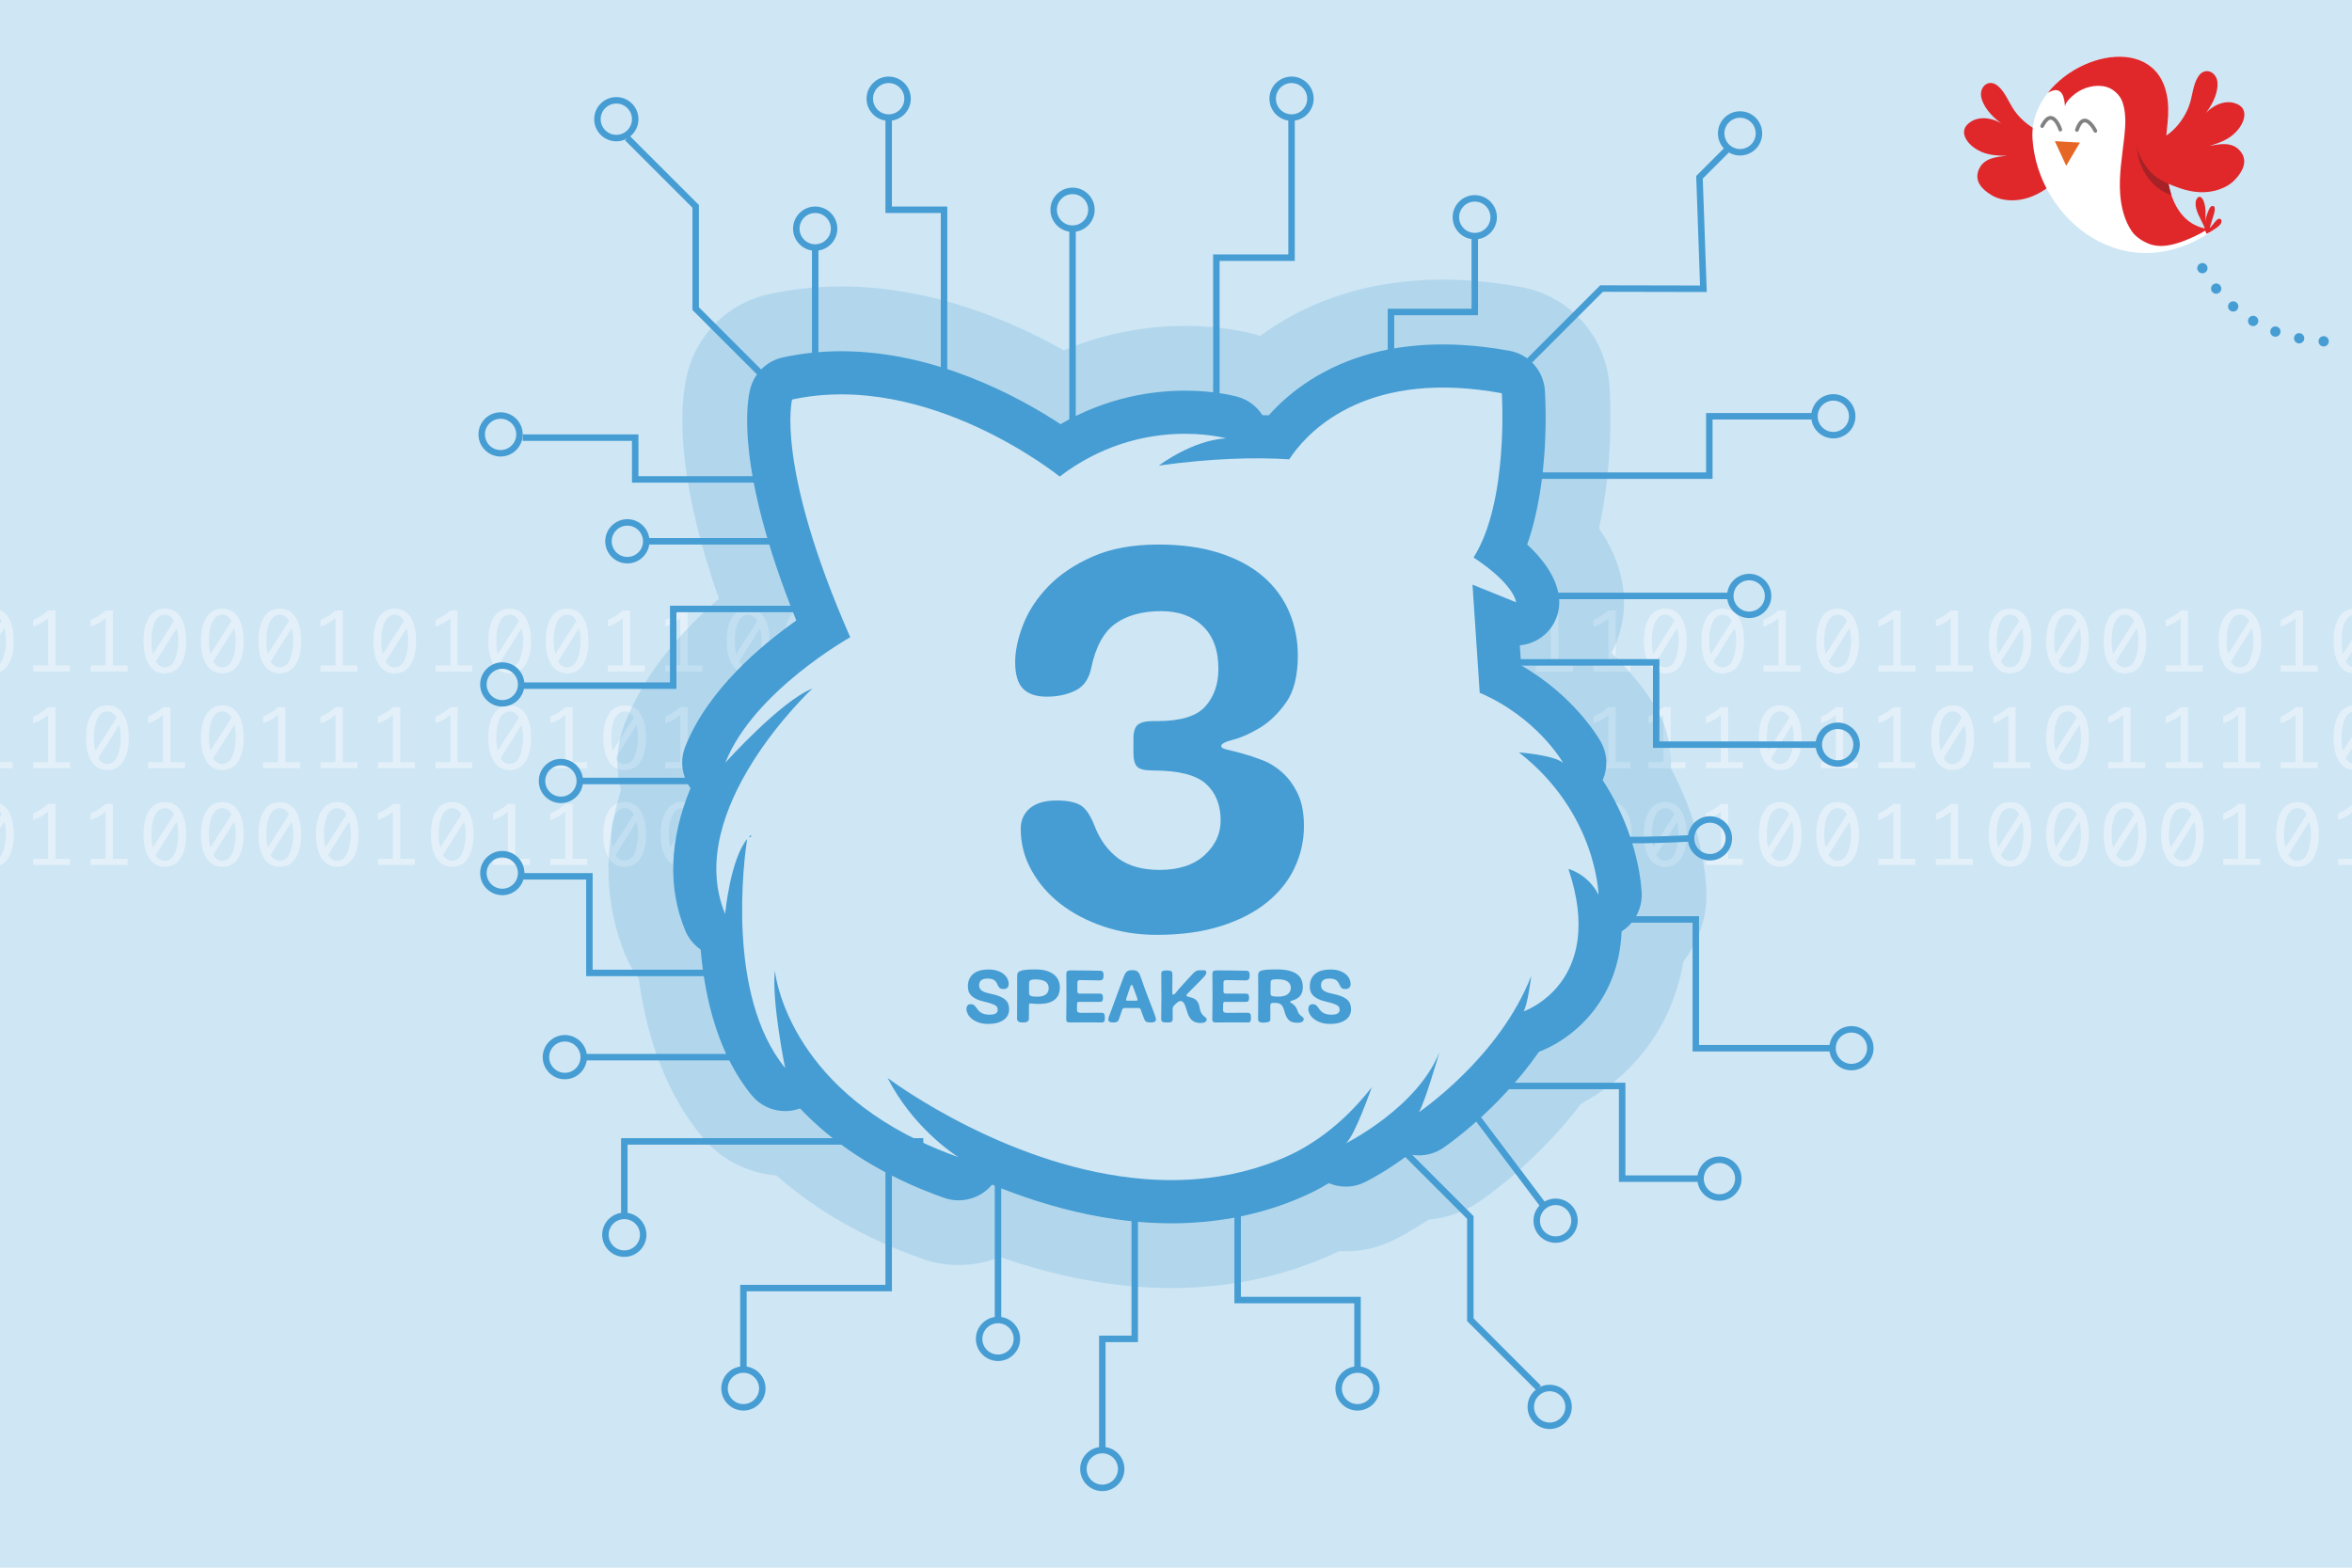 <?xml version="1.0" encoding="UTF-8"?>
<svg id="Layer_1" data-name="Layer 1" xmlns="http://www.w3.org/2000/svg" viewBox="0 0 450 300">
  <defs>
    <style>
      .cls-1 {
        fill: #e66725;
      }

      .cls-2 {
        fill: #a62226;
      }

      .cls-3 {
        opacity: .21;
      }

      .cls-3, .cls-4 {
        fill: #469dd3;
      }

      .cls-5 {
        fill: #cfe6f4;
      }

      .cls-6 {
        fill: #e0282b;
      }

      .cls-7 {
        fill: #fff;
      }

      .cls-8 {
        fill: #818181;
      }

      .cls-9 {
        opacity: .65;
      }

      .cls-10 {
        opacity: .63;
      }
    </style>
  </defs>
  <rect class="cls-5" x="0" width="450" height="300"/>
  <g class="cls-9">
    <g class="cls-10">
      <g>
        <path class="cls-7" d="M1.595,118.146c-.42-.67-.95-1.14-1.59-1.4v1.62c.11.13.21.29.31.46l-.31.49v2.2l.81-1.29c.21.74.31,1.51.31,2.32,0,1.29-.2,2.48-.6,3.54-.14.37-.31.68-.52.92v1.58c.64-.27,1.17-.73,1.59-1.4.69-1.12,1.04-2.63,1.04-4.53,0-1.88-.35-3.39-1.04-4.51Z"/>
        <path class="cls-7" d="M10.605,127.336v-10.51h-1.41c-.8.74-1.76,1.34-2.85,1.81v1.26c.69-.24,1.23-.48,1.63-.72.39-.24.8-.52,1.22-.86v9.02h-2.85v1.17h7.07v-1.17h-2.81Z"/>
        <path class="cls-7" d="M21.595,127.336v-10.51h-1.4c-.81.74-1.76,1.34-2.86,1.81v1.26c.69-.24,1.24-.48,1.63-.72.4-.24.81-.52,1.23-.86v9.02h-2.86v1.17h7.07v-1.17h-2.81Z"/>
        <path class="cls-7" d="M34.575,118.146c-.69-1.12-1.71-1.68-3.03-1.68-1.33,0-2.34.56-3.04,1.68-.7,1.12-1.05,2.63-1.05,4.51,0,1.9.35,3.41,1.05,4.53.7,1.12,1.71,1.67,3.04,1.67,1.32,0,2.34-.55,3.03-1.67.7-1.12,1.05-2.63,1.05-4.53,0-1.88-.35-3.39-1.05-4.51ZM29.005,123.636c-.02-.38-.03-.73-.03-1.06,0-1.43.22-2.61.65-3.54.44-.93,1.08-1.4,1.92-1.4.32,0,.62.08.92.25.3.16.58.48.84.94l-4.05,6.34c-.15-.65-.23-1.16-.25-1.53ZM33.515,126.086c-.41,1.07-1.08,1.61-2.04,1.61-.34,0-.65-.1-.93-.28-.29-.18-.53-.46-.75-.82l4.01-6.37c.21.74.31,1.51.31,2.32,0,1.29-.2,2.48-.6,3.54Z"/>
        <path class="cls-7" d="M45.575,118.146c-.7-1.12-1.71-1.68-3.04-1.68-1.32,0-2.34.56-3.04,1.68-.7,1.12-1.05,2.63-1.05,4.51,0,1.9.35,3.41,1.05,4.53.7,1.12,1.72,1.67,3.04,1.67,1.33,0,2.34-.55,3.04-1.67.7-1.12,1.05-2.63,1.05-4.53,0-1.88-.35-3.39-1.05-4.51ZM39.995,123.636c-.02-.38-.03-.73-.03-1.06,0-1.43.22-2.61.66-3.54.43-.93,1.07-1.4,1.91-1.4.32,0,.63.08.93.25.3.16.58.48.84.94l-4.05,6.34c-.15-.65-.24-1.16-.26-1.53ZM44.505,126.086c-.4,1.07-1.08,1.61-2.03,1.61-.34,0-.66-.1-.94-.28-.28-.18-.53-.46-.74-.82l4.01-6.37c.2.74.3,1.51.3,2.32,0,1.29-.2,2.48-.6,3.54Z"/>
        <path class="cls-7" d="M56.575,118.146c-.7-1.12-1.71-1.68-3.04-1.68-1.33,0-2.34.56-3.04,1.68-.7,1.12-1.05,2.63-1.05,4.51,0,1.9.35,3.41,1.05,4.53.7,1.12,1.71,1.67,3.04,1.67,1.33,0,2.34-.55,3.04-1.67.69-1.12,1.04-2.63,1.04-4.53,0-1.88-.35-3.39-1.04-4.51ZM50.995,123.636c-.02-.38-.03-.73-.03-1.06,0-1.43.22-2.61.65-3.54.44-.93,1.08-1.4,1.92-1.4.32,0,.63.08.93.25.29.16.57.48.83.94l-4.04,6.34c-.16-.65-.24-1.16-.26-1.53ZM55.505,126.086c-.4,1.07-1.08,1.61-2.04,1.61-.34,0-.65-.1-.93-.28-.28-.18-.53-.46-.75-.82l4.01-6.37c.21.74.31,1.51.31,2.32,0,1.29-.2,2.48-.6,3.54Z"/>
        <path class="cls-7" d="M65.585,127.336v-10.51h-1.41c-.21.19-.43.38-.66.55-.01.01-.03.02-.05.04-.33.25-.69.48-1.07.68-.34.2-.7.38-1.07.54v1.26c.41-.14.76-.28,1.07-.43.21-.09.4-.19.56-.29.17-.1.34-.21.51-.33.23-.16.47-.33.71-.53v9.02h-2.85v1.17h7.07v-1.17h-2.81Z"/>
        <path class="cls-7" d="M78.565,118.146c-.35-.56-.78-.98-1.28-1.26-.51-.28-1.09-.42-1.76-.42-.97,0-1.78.3-2.42.91-.19.18-.37.39-.52.63-.04.05-.07.09-.1.14-.7,1.12-1.05,2.63-1.05,4.51,0,1.9.35,3.41,1.05,4.53.7,1.12,1.72,1.67,3.04,1.67,1.33,0,2.34-.55,3.04-1.67.5-.81.83-1.81.96-3.02.06-.47.09-.98.09-1.51,0-1.88-.35-3.39-1.05-4.51ZM72.985,123.636c-.02-.38-.03-.73-.03-1.06,0-1.4.21-2.55.63-3.47.01-.02.02-.05.03-.07.43-.93,1.07-1.4,1.91-1.4.32,0,.63.08.93.25.3.16.58.48.84.94l-1.53,2.39-2.52,3.95c-.15-.65-.24-1.16-.26-1.53ZM77.495,126.086c-.4,1.07-1.08,1.61-2.03,1.61-.35,0-.66-.1-.94-.28-.28-.18-.53-.46-.74-.82l2.89-4.59,1.12-1.78c.2.74.3,1.51.3,2.32,0,.19,0,.38-.02.57-.04,1.07-.24,2.07-.58,2.97Z"/>
        <path class="cls-7" d="M87.575,127.336v-10.51h-1.4c-.61.56-1.29,1.03-2.06,1.43-.26.14-.52.26-.8.38v1.26c.69-.24,1.23-.48,1.63-.72.1-.06.21-.13.31-.2.3-.19.61-.41.92-.66v9.02h-2.86v1.17h7.07v-1.17h-2.81Z"/>
        <path class="cls-7" d="M101.135,119.396c-.15-.46-.35-.88-.58-1.25-.7-1.12-1.71-1.68-3.03-1.68-1.11,0-2,.39-2.65,1.16-.15.16-.28.33-.4.52-.7,1.12-1.05,2.62-1.05,4.49v.02c0,1.9.35,3.41,1.05,4.53.7,1.12,1.72,1.67,3.05,1.67,1.32,0,2.33-.55,3.03-1.67.41-.66.7-1.45.87-2.38.12-.65.18-1.37.18-2.15,0-1.25-.16-2.34-.47-3.26ZM94.975,123.636c-.01-.17-.02-.33-.02-.49-.01-.2-.01-.39-.01-.57,0-1.43.22-2.61.66-3.54.19-.4.41-.72.68-.95.35-.3.76-.45,1.24-.45.31,0,.62.08.92.25.3.16.58.48.84.94l-.07.11-2.94,4.61-1.04,1.62c-.15-.65-.24-1.16-.26-1.53ZM99.485,126.086c-.4,1.07-1.08,1.61-2.03,1.61-.34,0-.66-.1-.94-.28-.28-.18-.53-.46-.74-.82l1.71-2.71,2.3-3.66c.2.74.31,1.51.31,2.32,0,.68-.06,1.31-.18,1.93v.01c-.09.56-.24,1.09-.43,1.6Z"/>
        <path class="cls-7" d="M112.565,121.786c-.09-1.48-.42-2.7-1.01-3.64-.7-1.12-1.71-1.68-3.04-1.68s-2.34.56-3.04,1.68c-.34.55-.6,1.19-.78,1.93-.18.76-.27,1.62-.27,2.58,0,1.01.1,1.92.3,2.71.17.69.42,1.3.75,1.82.7,1.12,1.71,1.67,3.04,1.67s2.34-.55,3.04-1.67c.04-.07.09-.15.13-.22.61-1.1.91-2.53.91-4.31,0-.3-.01-.59-.03-.87ZM106.595,119.036c.44-.93,1.08-1.4,1.92-1.4.32,0,.63.08.93.25.3.16.57.48.83.94l-1.3,2.04-2.74,4.3c-.15-.65-.24-1.16-.26-1.53-.02-.38-.03-.73-.03-1.06,0-.84.08-1.59.23-2.25.1-.47.24-.9.42-1.29ZM108.455,127.696c-.35,0-.66-.1-.94-.28-.28-.18-.53-.46-.75-.82l.48-.76,2.95-4.69.58-.92c.1.37.18.74.23,1.12.05.39.08.79.08,1.2,0,1.29-.2,2.48-.6,3.54-.06.17-.14.33-.21.47-.41.76-1.02,1.14-1.82,1.14Z"/>
        <path class="cls-7" d="M120.565,127.336v-10.51h-1.4c-.81.74-1.77,1.34-2.86,1.81v1.26c.69-.24,1.23-.48,1.63-.72s.8-.52,1.23-.86v9.02h-2.86v1.17h7.07v-1.17h-2.81Z"/>
        <path class="cls-7" d="M131.555,127.336v-10.51h-1.4c-.81.74-1.76,1.34-2.86,1.81v1.26c.69-.24,1.24-.48,1.63-.72.4-.24.81-.52,1.23-.86v9.02h-2.86v1.17h7.08v-1.17h-2.82Z"/>
        <path class="cls-7" d="M.005,145.846v1.17h2.41v-1.17H.005Z"/>
        <path class="cls-7" d="M10.605,145.846v-10.52h-1.41c-.8.74-1.76,1.35-2.85,1.82v1.26c.69-.24,1.23-.48,1.63-.72.39-.24.8-.53,1.22-.86v9.02h-2.85v1.17h7.07v-1.17h-2.81Z"/>
        <path class="cls-7" d="M23.585,136.656c-.7-1.12-1.71-1.68-3.04-1.68-1.32,0-2.34.56-3.04,1.68-.7,1.12-1.05,2.62-1.05,4.51,0,1.9.35,3.41,1.05,4.53.7,1.11,1.72,1.67,3.04,1.67,1.33,0,2.34-.56,3.04-1.67.7-1.12,1.05-2.63,1.05-4.53,0-1.89-.35-3.39-1.05-4.51ZM18.005,142.146c-.02-.38-.03-.73-.03-1.06,0-1.43.22-2.61.66-3.54.43-.93,1.07-1.4,1.91-1.4.32,0,.63.08.93.25.3.16.57.47.83.94l-4.04,6.34c-.15-.65-.24-1.16-.26-1.53ZM22.515,144.596c-.4,1.07-1.08,1.6-2.03,1.6-.35,0-.66-.09-.94-.27-.28-.19-.53-.46-.75-.82l4.01-6.38c.21.75.31,1.52.31,2.32,0,1.3-.2,2.49-.6,3.55Z"/>
        <path class="cls-7" d="M32.595,145.846v-10.52h-1.4c-.81.74-1.76,1.35-2.86,1.82v1.26c.69-.24,1.23-.48,1.63-.72.4-.24.8-.53,1.23-.86v9.02h-2.86v1.17h7.07v-1.17h-2.81Z"/>
        <path class="cls-7" d="M45.575,136.656c-.7-1.12-1.71-1.68-3.04-1.68-1.32,0-2.34.56-3.04,1.68-.7,1.12-1.05,2.62-1.05,4.51,0,1.9.35,3.41,1.05,4.53.7,1.11,1.72,1.67,3.04,1.67,1.33,0,2.34-.56,3.04-1.67.7-1.12,1.05-2.63,1.05-4.53,0-1.89-.35-3.39-1.05-4.51ZM39.995,142.146c-.02-.38-.03-.73-.03-1.06,0-1.43.22-2.61.66-3.54.43-.93,1.07-1.4,1.91-1.4.32,0,.63.08.93.25.3.16.58.47.84.94l-4.05,6.34c-.15-.65-.24-1.16-.26-1.53ZM44.505,144.596c-.4,1.07-1.08,1.6-2.03,1.6-.34,0-.66-.09-.94-.27-.28-.19-.53-.46-.74-.82l4.01-6.38c.2.75.3,1.52.3,2.32,0,1.3-.2,2.49-.6,3.55Z"/>
        <path class="cls-7" d="M54.585,145.846v-10.52h-1.4c-.81.74-1.76,1.35-2.86,1.82v1.26c.69-.24,1.23-.48,1.63-.72.4-.24.81-.53,1.23-.86v9.02h-2.86v1.17h7.07v-1.17h-2.81Z"/>
        <path class="cls-7" d="M65.585,145.846v-10.52h-1.41c-.3.28-.63.54-.98.78-.57.4-1.19.75-1.87,1.04v1.26c.69-.24,1.23-.48,1.63-.72.39-.24.8-.53,1.22-.86v9.02h-2.85v1.17h7.07v-1.17h-2.81Z"/>
        <path class="cls-7" d="M76.575,145.846v-10.52h-1.4c-.81.74-1.76,1.35-2.86,1.82v1.26c.69-.24,1.24-.48,1.63-.72.4-.24.81-.53,1.23-.86v9.02h-2.86v1.17h7.08v-1.17h-2.82Z"/>
        <path class="cls-7" d="M87.575,145.846v-10.52h-1.4c-.81.74-1.76,1.35-2.86,1.82v1.26c.69-.24,1.23-.48,1.63-.72.4-.24.81-.53,1.23-.86v9.02h-2.86v1.17h7.07v-1.17h-2.81Z"/>
        <path class="cls-7" d="M100.555,136.656c-.7-1.12-1.71-1.68-3.03-1.68-1.33,0-2.35.56-3.05,1.68-.7,1.12-1.05,2.62-1.05,4.51,0,1.5.22,2.75.65,3.76.12.28.25.53.4.77.07.11.14.21.22.3.68.91,1.63,1.37,2.83,1.37,1.19,0,2.13-.46,2.81-1.37.08-.09.15-.19.22-.3.15-.24.28-.49.4-.77.43-1.01.65-2.26.65-3.76,0-1.89-.35-3.39-1.05-4.51ZM95.605,137.546c.43-.93,1.07-1.4,1.92-1.4.31,0,.62.08.92.25.3.16.58.47.84.94l-4.05,6.34c-.15-.65-.24-1.16-.26-1.53-.02-.38-.03-.73-.03-1.06,0-1.43.22-2.61.66-3.54ZM98.355,145.996c-.27.13-.57.2-.9.2-.29,0-.57-.07-.81-.2-.05-.02-.09-.04-.13-.07-.28-.19-.53-.46-.74-.82l.11-.18,3.9-6.2c.2.75.31,1.52.31,2.32,0,1.3-.21,2.49-.61,3.55-.04.12-.09.23-.14.33-.25.51-.58.87-.99,1.07Z"/>
        <path class="cls-7" d="M109.565,145.846v-10.52h-1.4c-.81.74-1.76,1.35-2.86,1.82v1.26c.69-.24,1.24-.48,1.63-.72.4-.24.81-.53,1.23-.86v9.02h-2.86v1.17h7.07v-1.17h-2.81Z"/>
        <path class="cls-7" d="M122.545,136.656c-.26-.43-.57-.77-.93-1.03-.2-.16-.42-.28-.65-.37-.39-.17-.82-.26-1.29-.27-.05-.01-.1-.01-.16-.01-1.33,0-2.34.56-3.04,1.68-.7,1.12-1.05,2.62-1.05,4.51,0,.86.07,1.64.22,2.33.05.3.13.59.22.86.1.31.21.59.34.86.09.17.18.33.27.48.7,1.11,1.71,1.67,3.04,1.67,1.32,0,2.34-.56,3.03-1.67.7-1.12,1.05-2.63,1.05-4.53,0-1.89-.35-3.39-1.05-4.51ZM117.155,143.346c-.05-.23-.09-.44-.11-.62-.04-.22-.06-.42-.07-.58-.02-.38-.03-.73-.03-1.06,0-.09,0-.19.01-.28.02-1.3.24-2.39.64-3.26.31-.65.71-1.08,1.22-1.27.21-.09.45-.13.7-.13.02,0,.05,0,.07.01.29,0,.57.08.85.24.06.03.12.07.18.12.23.17.45.45.66.82l-4.05,6.34c-.03-.11-.05-.22-.07-.33ZM121.485,144.596c-.41,1.07-1.08,1.6-2.04,1.6-.34,0-.65-.09-.93-.27-.29-.19-.53-.46-.75-.82l4.01-6.38c.21.75.31,1.52.31,2.32,0,1.3-.2,2.49-.6,3.55Z"/>
        <path class="cls-7" d="M131.555,145.846v-10.52h-1.4c-.81.74-1.76,1.35-2.86,1.82v1.26c.69-.24,1.24-.48,1.63-.72.4-.24.81-.53,1.23-.86v9.02h-2.86v1.17h7.08v-1.17h-2.82Z"/>
        <path class="cls-7" d="M1.595,155.166c-.42-.67-.95-1.14-1.59-1.4v1.61c.11.13.21.29.31.47l-.31.49v2.19l.81-1.29c.21.75.31,1.52.31,2.32,0,1.3-.2,2.48-.6,3.55-.14.37-.31.68-.52.92v1.57c.64-.26,1.17-.73,1.59-1.4.69-1.11,1.04-2.62,1.04-4.52,0-1.89-.35-3.39-1.04-4.51Z"/>
        <path class="cls-7" d="M10.605,164.356v-10.52h-1.41c-.8.74-1.76,1.35-2.85,1.82v1.26c.69-.25,1.23-.49,1.63-.72.39-.24.8-.53,1.22-.86v9.02h-2.85v1.17h7.07v-1.17h-2.81Z"/>
        <path class="cls-7" d="M21.595,164.356v-10.52h-1.4c-.81.74-1.76,1.35-2.86,1.82v1.26c.69-.25,1.24-.49,1.63-.72.4-.24.81-.53,1.23-.86v9.02h-2.86v1.17h7.07v-1.17h-2.81Z"/>
        <path class="cls-7" d="M34.575,155.166c-.69-1.12-1.71-1.68-3.03-1.68-1.33,0-2.34.56-3.04,1.68-.7,1.12-1.05,2.62-1.05,4.51,0,1.9.35,3.41,1.05,4.52.7,1.12,1.71,1.68,3.04,1.68,1.32,0,2.34-.56,3.03-1.68.7-1.11,1.05-2.62,1.05-4.52,0-1.89-.35-3.39-1.05-4.51ZM29.005,160.646c-.02-.37-.03-.72-.03-1.05,0-1.43.22-2.61.65-3.54.44-.94,1.08-1.4,1.92-1.4.32,0,.62.08.92.24.3.17.58.48.84.95l-4.05,6.33c-.15-.64-.23-1.15-.25-1.53ZM33.515,163.106c-.41,1.07-1.08,1.6-2.04,1.6-.34,0-.65-.09-.93-.27-.29-.19-.53-.46-.75-.82l4.01-6.38c.21.75.31,1.52.31,2.32,0,1.3-.2,2.48-.6,3.55Z"/>
        <path class="cls-7" d="M45.575,155.166c-.7-1.12-1.71-1.68-3.04-1.68-1.32,0-2.34.56-3.04,1.68-.7,1.12-1.05,2.62-1.05,4.51,0,1.9.35,3.41,1.05,4.52.7,1.12,1.72,1.68,3.04,1.68,1.33,0,2.34-.56,3.04-1.68.7-1.11,1.05-2.62,1.05-4.52,0-1.89-.35-3.39-1.05-4.51ZM39.995,160.646c-.02-.37-.03-.72-.03-1.05,0-1.43.22-2.61.66-3.54.43-.94,1.07-1.4,1.91-1.4.32,0,.63.08.93.24.3.17.58.48.84.95l-4.05,6.33c-.15-.64-.24-1.15-.26-1.53ZM44.505,163.106c-.4,1.07-1.08,1.6-2.03,1.6-.34,0-.66-.09-.94-.27-.28-.19-.53-.46-.74-.82l4.01-6.38c.2.75.3,1.52.3,2.32,0,1.3-.2,2.48-.6,3.55Z"/>
        <path class="cls-7" d="M56.575,155.166c-.7-1.12-1.71-1.68-3.04-1.68-1.33,0-2.34.56-3.04,1.68-.7,1.12-1.05,2.62-1.05,4.51,0,1.9.35,3.41,1.05,4.52.7,1.12,1.71,1.68,3.04,1.68,1.33,0,2.34-.56,3.04-1.68.69-1.11,1.04-2.62,1.04-4.52,0-1.89-.35-3.39-1.04-4.51ZM50.995,160.646c-.02-.37-.03-.72-.03-1.05,0-1.43.22-2.61.65-3.54.44-.94,1.08-1.4,1.92-1.4.32,0,.63.08.93.24.29.17.57.48.83.95l-4.04,6.33c-.16-.64-.24-1.15-.26-1.53ZM55.505,163.106c-.4,1.07-1.08,1.6-2.04,1.6-.34,0-.65-.09-.93-.27-.28-.19-.53-.46-.75-.82l4.01-6.38c.21.75.31,1.52.31,2.32,0,1.3-.2,2.48-.6,3.55Z"/>
        <path class="cls-7" d="M67.565,155.166c-.69-1.12-1.71-1.68-3.03-1.68-1.33,0-2.34.56-3.04,1.68-.7,1.12-1.05,2.62-1.05,4.51,0,1.9.35,3.41,1.05,4.52.7,1.12,1.71,1.68,3.04,1.68,1.32,0,2.34-.56,3.03-1.68.7-1.11,1.05-2.62,1.05-4.52,0-1.89-.35-3.39-1.05-4.51ZM61.995,160.646c-.02-.37-.03-.72-.03-1.05,0-1.43.21-2.61.65-3.54.44-.94,1.07-1.4,1.92-1.4.31,0,.62.08.92.24.3.17.58.48.84.95l-4.05,6.33c-.15-.64-.23-1.15-.25-1.53ZM66.495,163.106c-.4,1.07-1.07,1.6-2.03,1.6-.34,0-.65-.09-.94-.27-.28-.19-.53-.46-.74-.82l4.01-6.38c.2.75.31,1.52.31,2.32,0,1.3-.2,2.48-.61,3.55Z"/>
        <path class="cls-7" d="M76.575,164.356v-10.52h-1.4c-.1.09-.19.17-.3.25-.26.23-.54.44-.84.64-.52.35-1.1.66-1.72.93v1.26c.69-.25,1.24-.49,1.63-.72.18-.11.36-.22.54-.36.22-.14.46-.32.69-.5v9.02h-2.86v1.17h7.08v-1.17h-2.82Z"/>
        <path class="cls-7" d="M90.375,157.286c-.08-.38-.18-.73-.31-1.06-.13-.39-.3-.74-.5-1.06-.7-1.12-1.71-1.68-3.04-1.68s-2.34.56-3.04,1.68c-.2.32-.37.67-.51,1.06-.13.33-.23.68-.31,1.06-.15.71-.23,1.51-.23,2.39,0,1.9.35,3.41,1.05,4.52.7,1.12,1.71,1.68,3.04,1.68s2.34-.56,3.04-1.68c.69-1.11,1.04-2.62,1.04-4.52,0-.88-.08-1.68-.23-2.39ZM83.985,160.646c-.02-.37-.03-.72-.03-1.05,0-.86.08-1.63.24-2.31.09-.38.2-.74.34-1.06.02-.06.04-.12.07-.17.44-.94,1.08-1.4,1.92-1.4.32,0,.63.08.92.24.3.17.58.48.84.95l-.24.38-.68,1.06-3.13,4.89c-.15-.64-.23-1.15-.25-1.53ZM88.495,163.106c-.4,1.07-1.08,1.6-2.04,1.6-.34,0-.65-.09-.93-.27-.28-.19-.53-.46-.75-.82l3.98-6.33.03-.05c0,.02.01.03.01.05.2.73.3,1.49.3,2.27,0,1.3-.2,2.48-.6,3.55Z"/>
        <path class="cls-7" d="M98.575,164.356v-10.52h-1.41c-.81.74-1.76,1.35-2.85,1.82v1.26c.12-.04.24-.09.35-.14.53-.19.95-.39,1.28-.58.39-.24.8-.53,1.22-.86v9.02h-2.85v1.17h7.07v-1.17h-2.81Z"/>
        <path class="cls-7" d="M109.565,164.356v-10.52h-1.4c-.81.74-1.76,1.35-2.86,1.82v1.26c.69-.25,1.24-.49,1.63-.72.4-.24.81-.53,1.23-.86v9.02h-2.86v1.17h7.07v-1.17h-2.81Z"/>
        <path class="cls-7" d="M122.545,155.166c-.69-1.12-1.71-1.68-3.03-1.68-1.33,0-2.34.56-3.04,1.68-.46.74-.77,1.64-.92,2.71-.09.55-.13,1.15-.13,1.8,0,.7.05,1.36.15,1.95.16,1.02.46,1.87.9,2.57.7,1.12,1.71,1.68,3.04,1.68.74,0,1.39-.18,1.93-.54.04-.01.07-.03.1-.06.39-.26.72-.63,1-1.08.7-1.11,1.05-2.62,1.05-4.52,0-1.89-.35-3.39-1.05-4.51ZM117.225,162.176c-.05-.21-.09-.4-.12-.58-.08-.38-.12-.69-.13-.95-.02-.37-.03-.72-.03-1.05,0-.46.02-.89.07-1.3.09-.86.29-1.61.58-2.24.44-.94,1.08-1.4,1.92-1.4.32,0,.62.08.92.24.3.17.58.48.84.95l-3.12,4.87-.77,1.21-.16.25ZM121.485,163.106c-.2.53-.47.93-.8,1.19-.12.09-.24.17-.37.23-.26.12-.55.18-.87.18-.34,0-.65-.09-.93-.27-.29-.19-.53-.46-.75-.82l.5-.79.62-.99,2.89-4.6c.21.75.31,1.52.31,2.32,0,1.3-.2,2.48-.6,3.55Z"/>
        <path class="cls-7" d="M133.545,155.166c-.7-1.12-1.71-1.68-3.04-1.68-1.32,0-2.34.56-3.04,1.68-.7,1.12-1.05,2.62-1.05,4.51,0,1.9.35,3.41,1.05,4.52.7,1.12,1.72,1.68,3.04,1.68,1.33,0,2.34-.56,3.04-1.68.7-1.11,1.05-2.62,1.05-4.52,0-1.89-.35-3.39-1.05-4.51ZM127.965,160.646c-.02-.37-.03-.72-.03-1.05,0-1.43.22-2.61.66-3.54.43-.94,1.07-1.4,1.91-1.4.32,0,.63.08.93.24.3.17.58.48.84.95l-4.05,6.33c-.15-.64-.24-1.15-.26-1.53ZM132.475,163.106c-.4,1.07-1.08,1.6-2.03,1.6-.34,0-.66-.09-.94-.27-.28-.19-.53-.46-.74-.82l4.01-6.38c.2.75.3,1.52.3,2.32,0,1.3-.2,2.48-.6,3.55Z"/>
      </g>
    </g>
    <g class="cls-10">
      <g>
        <path class="cls-7" d="M146.175,118.146c-.12-.2-.26-.38-.41-.54-.66-.76-1.53-1.14-2.63-1.14h-.021c-.38,0-.74.05-1.07.15-.68.2-1.26.59-1.7,1.19-.1.11-.18.22-.25.34-.7,1.12-1.05,2.63-1.05,4.51,0,.51.03,1,.08,1.45.13,1.24.46,2.26.97,3.08.49.79,1.14,1.29,1.95,1.52.33.1.69.15,1.07.15h.021c1.33,0,2.34-.55,3.04-1.67.64-1.03.99-2.39,1.04-4.08.01-.15.01-.3.01-.45,0-1.88-.35-3.39-1.05-4.51ZM140.625,123.966c-.01-.12-.02-.23-.03-.33-.01-.16-.01-.31-.02-.45v-.12c-.01-.17-.01-.33-.01-.49,0-1.43.22-2.61.66-3.54.22-.47.49-.83.82-1.06.31-.22.67-.34,1.07-.34h.021c.32,0,.63.08.93.25.3.16.58.48.84.94l-1.79,2.8-.75,1.18-.32.5-.06.1-.35.53-.78,1.23c-.11-.47-.19-.87-.23-1.2ZM145.105,126.086c-.39,1.05-1.06,1.59-1.99,1.61h-.04c-.35,0-.66-.1-.94-.28-.03-.02-.06-.04-.09-.07-.25-.17-.46-.43-.66-.75l.66-1.05.98-1.55.09-.15.13-.21.57-.9,1.58-2.51c.21.74.31,1.51.31,2.32,0,.1,0,.2-.01.3-.02,1.18-.22,2.26-.59,3.24Z"/>
        <path class="cls-7" d="M158.155,121.426c-.09-1.04-.32-1.94-.67-2.69-.09-.21-.2-.41-.31-.59-.7-1.12-1.71-1.68-3.04-1.68-.61,0-1.15.12-1.63.36-.34.16-.65.39-.92.69-.18.18-.34.39-.49.63-.69,1.1-1.04,2.57-1.05,4.4v.11c0,.34.01.66.04.97.01.21.03.41.06.6.14,1.18.46,2.17.95,2.96.7,1.12,1.71,1.67,3.04,1.67,1.33,0,2.34-.55,3.04-1.67.17-.27.31-.56.44-.88.09-.22.16-.44.23-.68.12-.39.2-.82.26-1.27.07-.53.11-1.09.11-1.7,0-.43-.02-.84-.06-1.23ZM151.595,123.636c-.01-.26-.02-.5-.02-.73-.01-.11-.01-.22-.01-.33,0-1.43.22-2.61.65-3.54.44-.93,1.08-1.4,1.92-1.4.32,0,.63.08.92.25.3.16.58.48.84.94l-2.92,4.58-1.12,1.76c-.16-.65-.24-1.16-.26-1.53ZM156.575,124.236c-.05.36-.12.72-.22,1.06-.07.27-.15.53-.25.79-.4,1.07-1.08,1.61-2.04,1.61-.34,0-.65-.1-.93-.28-.28-.18-.53-.46-.75-.82l1.69-2.69,2.32-3.68c.21.74.31,1.51.31,2.32,0,.32-.01.63-.04.93-.02.26-.05.51-.09.76Z"/>
        <path class="cls-7" d="M166.185,127.336v-10.51h-1.41c-.81.74-1.76,1.34-2.85,1.81v1.26c.69-.24,1.23-.48,1.63-.72.39-.24.8-.52,1.22-.86v9.02h-2.85v1.17h7.07v-1.17h-2.81Z"/>
        <path class="cls-7" d="M179.165,118.146c-.7-1.12-1.71-1.68-3.04-1.68s-2.34.56-3.04,1.68c-.7,1.12-1.05,2.63-1.05,4.51,0,1.9.35,3.41,1.05,4.53.7,1.12,1.71,1.67,3.04,1.67s2.34-.55,3.04-1.67c.7-1.12,1.04-2.63,1.04-4.53,0-1.88-.34-3.39-1.04-4.51ZM173.585,123.636c-.02-.38-.03-.73-.03-1.06,0-1.43.22-2.61.65-3.54.44-.93,1.08-1.4,1.92-1.4.32,0,.63.08.93.25.3.16.57.48.83.94l-4.04,6.34c-.15-.65-.24-1.16-.26-1.53ZM178.095,126.086c-.4,1.07-1.08,1.61-2.03,1.61-.35,0-.66-.1-.94-.28-.28-.18-.53-.46-.75-.82l4.01-6.37c.21.74.31,1.51.31,2.32,0,1.29-.2,2.48-.6,3.54Z"/>
        <path class="cls-7" d="M188.175,127.336v-10.51h-1.4c-.81.74-1.76,1.34-2.86,1.81v1.26c.69-.24,1.23-.48,1.63-.72.4-.24.8-.52,1.23-.86v9.02h-2.86v1.17h7.07v-1.17h-2.81Z"/>
        <path class="cls-7" d="M199.165,127.336v-10.51h-1.4c-.81.74-1.76,1.34-2.86,1.81v1.26c.69-.24,1.24-.48,1.63-.72.4-.24.81-.52,1.23-.86v9.02h-2.86v1.17h7.08v-1.17h-2.82Z"/>
        <path class="cls-7" d="M212.155,118.146c-.7-1.12-1.71-1.68-3.04-1.68s-2.34.56-3.04,1.68c-.7,1.12-1.05,2.63-1.05,4.51,0,1.9.35,3.41,1.05,4.53.7,1.12,1.71,1.67,3.04,1.67s2.34-.55,3.04-1.67c.69-1.12,1.04-2.63,1.04-4.53,0-1.88-.35-3.39-1.04-4.51ZM206.575,123.636c-.02-.38-.03-.73-.03-1.06,0-1.43.22-2.61.65-3.54.44-.93,1.08-1.4,1.92-1.4.32,0,.63.08.93.25.29.16.57.48.83.94l-4.04,6.34c-.16-.65-.24-1.16-.26-1.53ZM211.085,126.086c-.4,1.07-1.08,1.61-2.04,1.61-.34,0-.65-.1-.93-.28-.28-.18-.53-.46-.75-.82l4.01-6.37c.21.74.31,1.51.31,2.32,0,1.29-.2,2.48-.6,3.54Z"/>
        <path class="cls-7" d="M223.145,118.146c-.69-1.12-1.71-1.68-3.03-1.68-1.33,0-2.34.56-3.04,1.68-.7,1.12-1.05,2.63-1.05,4.51,0,1.9.35,3.41,1.05,4.53.7,1.12,1.71,1.67,3.04,1.67,1.32,0,2.34-.55,3.03-1.67.7-1.12,1.05-2.63,1.05-4.53,0-1.88-.35-3.39-1.05-4.51ZM217.575,123.636c-.02-.38-.03-.73-.03-1.06,0-1.43.21-2.61.65-3.54.44-.93,1.07-1.4,1.92-1.4.31,0,.62.08.92.25.3.16.58.48.84.94l-4.05,6.34c-.15-.65-.24-1.16-.25-1.53ZM222.075,126.086c-.4,1.07-1.08,1.61-2.03,1.61-.34,0-.65-.1-.94-.28-.28-.18-.53-.46-.74-.82l4.01-6.37c.2.74.31,1.51.31,2.32,0,1.29-.2,2.48-.61,3.54Z"/>
        <path class="cls-7" d="M234.145,118.146c-.49-.78-1.12-1.28-1.91-1.52-.34-.11-.72-.16-1.13-.16-1.32,0-2.34.56-3.04,1.68-.37.59-.64,1.29-.81,2.09-.16.72-.24,1.53-.24,2.42,0,1.03.1,1.95.31,2.75.17.68.42,1.27.74,1.78.7,1.12,1.72,1.67,3.04,1.67,1.33,0,2.34-.55,3.04-1.67.02-.03.04-.06.05-.09.67-1.11,1-2.59,1-4.44,0-1.88-.35-3.39-1.05-4.51ZM228.565,123.636c-.02-.38-.03-.73-.03-1.06,0-1.43.22-2.61.66-3.54.43-.93,1.07-1.4,1.91-1.4.32,0,.62.08.92.25h.01c.3.16.58.48.83.94l-.31.48-3.73,5.86c-.01-.05-.02-.1-.03-.16-.09-.36-.15-.68-.18-.94-.03-.16-.04-.3-.05-.43ZM233.075,126.086c-.4,1.07-1.08,1.61-2.03,1.61-.35,0-.66-.1-.94-.28-.28-.18-.53-.46-.75-.82l3.72-5.92.29-.45c.21.74.31,1.51.31,2.32,0,.06,0,.11-.01.17v.01c-.01,1.22-.21,2.35-.59,3.36Z"/>
        <path class="cls-7" d="M243.155,127.336v-10.51h-1.4c-.5.46-1.06.87-1.68,1.22-.37.22-.76.41-1.18.59v1.26c.65-.23,1.17-.45,1.56-.68.02-.01.05-.03.07-.04.4-.24.8-.52,1.23-.86v9.02h-2.86v1.17h7.07v-1.17h-2.81Z"/>
        <path class="cls-7" d="M256.135,118.146c-.57-.92-1.36-1.46-2.36-1.62-.21-.04-.44-.06-.68-.06-1.32,0-2.34.56-3.04,1.68-.7,1.12-1.05,2.63-1.05,4.51,0,1.9.35,3.41,1.05,4.53.47.76,1.09,1.25,1.85,1.49.36.12.76.18,1.19.18,1.33,0,2.34-.55,3.04-1.67.7-1.12,1.05-2.63,1.05-4.53,0-1.88-.35-3.39-1.05-4.51ZM250.555,123.636c-.02-.38-.03-.73-.03-1.06,0-1.43.22-2.61.66-3.54.43-.93,1.07-1.4,1.91-1.4.17,0,.34.02.5.07.15.04.29.1.43.18.3.16.58.48.84.94l-1.9,2.98-2.15,3.36c-.15-.65-.24-1.16-.26-1.53ZM255.065,126.086c-.4,1.07-1.08,1.61-2.03,1.61-.34,0-.66-.1-.94-.28-.28-.18-.53-.46-.74-.82l1.15-1.83,2.86-4.54c.2.74.31,1.51.31,2.32,0,1.29-.21,2.48-.61,3.54Z"/>
        <path class="cls-7" d="M265.145,127.336v-10.51h-1.4c-.81.74-1.76,1.34-2.86,1.81v1.26c.69-.24,1.24-.48,1.63-.72.4-.24.81-.52,1.23-.86v9.02h-2.86v1.17h7.07v-1.17h-2.81Z"/>
        <path class="cls-7" d="M278.125,118.146c-.55-.89-1.31-1.43-2.26-1.61-.24-.05-.5-.07-.77-.07-.84,0-1.55.22-2.14.67-.34.26-.64.6-.9,1.01-.7,1.12-1.05,2.63-1.05,4.51,0,1.43.2,2.64.6,3.63.13.32.28.62.45.9.7,1.12,1.71,1.67,3.04,1.67.99,0,1.81-.31,2.45-.94.21-.21.41-.45.58-.73.7-1.12,1.05-2.63,1.05-4.53,0-1.88-.35-3.39-1.05-4.51ZM272.555,123.636c-.02-.38-.03-.73-.03-1.06,0-1.43.21-2.61.65-3.54.44-.93,1.08-1.4,1.92-1.4.32,0,.62.08.92.25.02.01.03.02.05.03.28.17.54.48.79.91l-.53.83-3.52,5.51c-.15-.65-.23-1.16-.25-1.53ZM277.205,125.636c-.03.15-.08.3-.14.45-.41,1.07-1.08,1.61-2.04,1.61-.34,0-.65-.1-.94-.28-.28-.18-.53-.46-.74-.82l3.24-5.15.77-1.22c.2.74.31,1.51.31,2.32,0,1.11-.15,2.15-.46,3.09Z"/>
        <path class="cls-7" d="M289.125,118.146c-.7-1.12-1.71-1.68-3.04-1.68-.64,0-1.21.13-1.7.4-.53.27-.98.7-1.34,1.28-.7,1.12-1.05,2.63-1.05,4.51,0,1.9.35,3.41,1.05,4.53.7,1.12,1.72,1.67,3.04,1.67.05,0,.1,0,.15-.01,1.26-.03,2.22-.58,2.89-1.66.7-1.12,1.05-2.63,1.05-4.53,0-1.88-.35-3.39-1.05-4.51ZM283.545,123.636c-.02-.38-.03-.73-.03-1.06,0-1.43.22-2.61.66-3.54.13-.27.27-.51.44-.7.38-.47.88-.7,1.47-.7.32,0,.63.08.93.25.3.16.58.48.84.94l-2.55,3.99-1.5,2.35c-.15-.65-.24-1.16-.26-1.53ZM288.055,126.086c-.4,1.06-1.07,1.6-2,1.61h-.03c-.35,0-.66-.1-.94-.28-.28-.18-.53-.46-.74-.82l1.24-1.97,2.77-4.4c.2.74.3,1.51.3,2.32,0,1.29-.2,2.48-.6,3.54Z"/>
        <path class="cls-7" d="M298.135,127.336v-10.51h-1.4c-.81.74-1.76,1.34-2.86,1.81v1.26c.69-.24,1.23-.48,1.63-.72.4-.24.81-.52,1.23-.86v9.02h-2.86v1.17h7.07v-1.17h-2.81Z"/>
        <path class="cls-7" d="M309.135,127.336v-10.51h-1.41c-.8.74-1.76,1.34-2.85,1.81v1.26c.69-.24,1.23-.48,1.63-.72.39-.24.8-.52,1.22-.86v9.02h-2.85v1.17h7.07v-1.17h-2.81Z"/>
        <path class="cls-7" d="M144.185,145.846v-10.52h-1.4c-.81.74-1.76,1.35-2.86,1.82v1.26c.69-.24,1.24-.48,1.63-.72.4-.24.81-.53,1.23-.86v9.02h-2.86v1.17h7.08v-1.17h-2.82Z"/>
        <path class="cls-7" d="M155.185,145.846v-10.52h-1.4c-.81.74-1.76,1.35-2.86,1.82v1.26c.69-.24,1.23-.48,1.63-.72.4-.24.81-.53,1.23-.86v9.02h-2.86v1.17h7.07v-1.17h-2.81Z"/>
        <path class="cls-7" d="M168.165,136.656c-.7-1.12-1.71-1.68-3.03-1.68-1.33,0-2.35.56-3.05,1.68-.7,1.12-1.05,2.62-1.05,4.51,0,1.9.35,3.41,1.05,4.53.7,1.11,1.72,1.67,3.05,1.67,1.32,0,2.33-.56,3.03-1.67.7-1.12,1.05-2.63,1.05-4.53,0-1.89-.35-3.39-1.05-4.51ZM162.585,142.146c-.02-.38-.03-.73-.03-1.06,0-1.43.22-2.61.66-3.54.43-.93,1.07-1.4,1.92-1.4.31,0,.62.08.92.25.3.16.58.47.84.94l-4.05,6.34c-.15-.65-.24-1.16-.26-1.53ZM167.095,144.596c-.4,1.07-1.08,1.6-2.03,1.6-.34,0-.66-.09-.94-.27-.28-.19-.53-.46-.74-.82l4.01-6.38c.2.75.31,1.52.31,2.32,0,1.3-.21,2.49-.61,3.55Z"/>
        <path class="cls-7" d="M177.175,145.846v-10.52h-1.4c-.81.74-1.76,1.35-2.86,1.82v1.26c.69-.24,1.24-.48,1.63-.72.4-.24.81-.53,1.23-.86v9.02h-2.86v1.17h7.07v-1.17h-2.81Z"/>
        <path class="cls-7" d="M188.175,145.846v-10.52h-1.4c-.81.74-1.76,1.35-2.86,1.82v1.26c.69-.24,1.23-.48,1.63-.72.4-.24.8-.53,1.23-.86v9.02h-2.86v1.17h7.07v-1.17h-2.81Z"/>
        <path class="cls-7" d="M201.155,136.656c-.7-1.12-1.71-1.68-3.04-1.68-1.32,0-2.34.56-3.04,1.68-.7,1.12-1.05,2.62-1.05,4.51,0,1.9.35,3.41,1.05,4.53.7,1.11,1.72,1.67,3.04,1.67.47,0,.89-.07,1.28-.21.13-.04.26-.1.38-.16.55-.28,1.01-.71,1.38-1.3.7-1.12,1.05-2.63,1.05-4.53,0-1.89-.35-3.39-1.05-4.51ZM195.575,142.146c-.02-.38-.03-.73-.03-1.06,0-1.43.22-2.61.66-3.54.43-.93,1.07-1.4,1.91-1.4.32,0,.63.08.93.25.3.16.58.47.84.94l-4.05,6.34c-.15-.65-.24-1.16-.26-1.53ZM200.085,144.596c-.4,1.07-1.08,1.6-2.03,1.6-.34,0-.66-.09-.94-.27-.28-.19-.53-.46-.74-.82l4.01-6.38c.2.75.3,1.52.3,2.32,0,1.3-.2,2.49-.6,3.55Z"/>
        <path class="cls-7" d="M210.165,145.846v-10.52h-1.4c-.81.74-1.76,1.35-2.86,1.82v1.26c.69-.24,1.23-.48,1.63-.72.4-.24.81-.53,1.23-.86v9.02h-2.86v1.17h7.07v-1.17h-2.81Z"/>
        <path class="cls-7" d="M223.145,136.656c-.12-.2-.26-.38-.42-.55-.11-.14-.24-.27-.38-.37-.15-.14-.32-.25-.49-.34-.5-.28-1.08-.42-1.74-.42-1.33,0-2.34.56-3.04,1.68-.7,1.12-1.05,2.62-1.05,4.51,0,.15,0,.3.01.44.05,1.69.39,3.06,1.04,4.09.09.15.19.28.3.41.18.23.38.43.6.59.41.31.88.52,1.42.6.23.05.47.07.72.07,1.32,0,2.34-.56,3.03-1.67.7-1.12,1.05-2.63,1.05-4.53v-.04c-.01-1.87-.36-3.36-1.05-4.47ZM218.195,137.546c.44-.93,1.07-1.4,1.92-1.4.31,0,.62.08.92.25.03.01.05.03.08.06.27.16.52.45.76.88l-4.05,6.34c-.15-.65-.24-1.16-.25-1.53-.02-.38-.03-.73-.03-1.06,0-.27.01-.53.03-.78.06-1.09.26-2.01.62-2.76ZM222.075,144.596c-.4,1.07-1.08,1.6-2.03,1.6-.34,0-.65-.09-.94-.27-.02-.01-.03-.02-.05-.04-.26-.18-.49-.44-.69-.78l4.01-6.38c.2.75.31,1.52.31,2.32,0,.61-.04,1.2-.14,1.76-.09.63-.25,1.23-.47,1.79Z"/>
        <path class="cls-7" d="M232.155,145.846v-10.52h-1.4c-.81.74-1.76,1.35-2.86,1.82v1.26c.39-.14.74-.27,1.03-.41.23-.1.43-.21.6-.31.4-.24.81-.53,1.23-.86v9.02h-2.86v1.17h7.08v-1.17h-2.82Z"/>
        <path class="cls-7" d="M243.155,145.846v-10.52h-1.4c-.81.74-1.76,1.35-2.86,1.82v1.26c.69-.24,1.23-.48,1.63-.72.4-.24.8-.53,1.23-.86v9.02h-2.86v1.17h7.07v-1.17h-2.81Z"/>
        <path class="cls-7" d="M254.155,145.846v-10.52h-1.41c-.62.56-1.31,1.05-2.09,1.45-.24.14-.5.26-.76.37v1.26c.19-.07.37-.13.54-.2.44-.17.8-.35,1.09-.52.39-.24.8-.53,1.22-.86v9.02h-2.85v1.17h7.07v-1.17h-2.81Z"/>
        <path class="cls-7" d="M265.145,145.846v-10.52h-1.4c-.81.74-1.76,1.35-2.86,1.82v1.26c.69-.24,1.24-.48,1.63-.72.4-.24.81-.53,1.23-.86v9.02h-2.86v1.17h7.07v-1.17h-2.81Z"/>
        <path class="cls-7" d="M278.125,136.656c-.69-1.12-1.71-1.68-3.03-1.68-.98,0-1.78.3-2.42.91-.23.22-.43.47-.62.77-.7,1.12-1.05,2.62-1.05,4.51,0,1.9.35,3.41,1.05,4.53.57.9,1.34,1.44,2.32,1.6.23.05.47.07.72.07,1.32,0,2.34-.56,3.03-1.67.7-1.12,1.05-2.63,1.05-4.53,0-1.89-.35-3.39-1.05-4.51ZM272.555,142.146c-.02-.38-.03-.73-.03-1.06,0-1.21.15-2.24.47-3.09.05-.16.11-.31.18-.45.44-.93,1.08-1.4,1.92-1.4.32,0,.62.08.92.25.3.16.58.47.84.94l-3.21,5.03-.84,1.31c-.15-.65-.23-1.16-.25-1.53ZM277.065,144.596c-.41,1.07-1.08,1.6-2.04,1.6-.31,0-.59-.07-.85-.22-.03-.01-.06-.03-.09-.05-.28-.19-.53-.46-.74-.82l.57-.91,3.44-5.47c.2.75.31,1.52.31,2.32,0,1.3-.2,2.49-.6,3.55Z"/>
        <path class="cls-7" d="M287.135,145.846v-10.52h-1.4c-.81.74-1.76,1.35-2.86,1.82v1.26c.69-.24,1.24-.48,1.63-.72.4-.24.81-.53,1.23-.86v9.02h-2.86v1.17h7.08v-1.17h-2.82Z"/>
        <path class="cls-7" d="M300.125,136.656c-.7-1.12-1.71-1.68-3.04-1.68s-2.34.56-3.04,1.68c-.15.24-.29.51-.41.79-.43,1-.64,2.24-.64,3.72,0,1.9.35,3.41,1.05,4.53.29.46.63.82,1.03,1.09.56.39,1.23.58,2.01.58,1.33,0,2.34-.56,3.04-1.67.69-1.12,1.04-2.63,1.04-4.53,0-1.89-.35-3.39-1.04-4.51ZM294.805,143.676c-.16-.65-.24-1.16-.26-1.53-.02-.38-.03-.73-.03-1.06,0-1.43.22-2.61.65-3.54.44-.93,1.08-1.4,1.92-1.4.32,0,.63.08.92.25.3.16.58.47.84.94l-4.04,6.34ZM299.055,144.596c-.4,1.07-1.08,1.6-2.04,1.6-.34,0-.65-.09-.93-.27-.28-.19-.53-.46-.75-.82l4.01-6.38c.21.75.31,1.52.31,2.32,0,1.3-.2,2.49-.6,3.55Z"/>
        <path class="cls-7" d="M309.135,145.846v-10.52h-1.41c-.8.74-1.76,1.35-2.85,1.82v1.26c.69-.24,1.23-.48,1.63-.72.39-.24.8-.53,1.22-.86v9.02h-2.85v1.17h7.07v-1.17h-2.81Z"/>
        <path class="cls-7" d="M146.175,155.166c-.7-1.12-1.71-1.68-3.04-1.68-1.32,0-2.34.56-3.04,1.68-.7,1.12-1.05,2.62-1.05,4.51,0,1.9.35,3.41,1.05,4.52.7,1.12,1.72,1.68,3.04,1.68.61,0,1.15-.12,1.63-.36.2-.09.39-.21.56-.36.32-.25.61-.57.85-.96.7-1.11,1.05-2.62,1.05-4.52,0-1.89-.35-3.39-1.05-4.51ZM140.595,160.646c-.02-.37-.03-.72-.03-1.05,0-1.43.22-2.61.66-3.54.43-.94,1.07-1.4,1.91-1.4.32,0,.63.08.93.24.3.17.58.48.84.95l-4.05,6.33c-.15-.64-.24-1.15-.26-1.53ZM145.205,162.786c0,.05-.02.1-.04.14-.02.06-.04.12-.06.18-.4,1.07-1.08,1.6-2.03,1.6-.35,0-.66-.09-.94-.27-.28-.19-.53-.46-.75-.82l4.01-6.38c.21.75.31,1.52.31,2.32,0,1.17-.16,2.25-.5,3.23Z"/>
        <path class="cls-7" d="M155.185,164.356v-10.52h-1.4c-.81.74-1.76,1.35-2.86,1.82v1.26c.69-.25,1.23-.49,1.63-.72.4-.24.81-.53,1.23-.86v9.02h-2.86v1.17h7.07v-1.17h-2.81Z"/>
        <path class="cls-7" d="M168.165,155.166c-.7-1.12-1.71-1.68-3.03-1.68-1.33,0-2.35.56-3.05,1.68-.7,1.12-1.05,2.62-1.05,4.51,0,1.9.35,3.41,1.05,4.52.7,1.12,1.72,1.68,3.05,1.68,1.32,0,2.33-.56,3.03-1.68.7-1.11,1.05-2.62,1.05-4.52,0-1.89-.35-3.39-1.05-4.51ZM162.585,160.646c-.02-.37-.03-.72-.03-1.05,0-1.43.22-2.61.66-3.54.43-.94,1.07-1.4,1.92-1.4.31,0,.62.08.92.24.3.17.58.48.84.95l-4.05,6.33c-.15-.64-.24-1.15-.26-1.53ZM167.095,163.106c-.4,1.07-1.08,1.6-2.03,1.6-.34,0-.66-.09-.94-.27-.28-.19-.53-.46-.74-.82l4.01-6.38c.2.75.31,1.52.31,2.32,0,1.3-.21,2.48-.61,3.55Z"/>
        <path class="cls-7" d="M179.165,155.166c-.7-1.12-1.71-1.68-3.04-1.68s-2.34.56-3.04,1.68c-.7,1.12-1.05,2.62-1.05,4.51,0,1.9.35,3.41,1.05,4.52.7,1.12,1.71,1.68,3.04,1.68s2.34-.56,3.04-1.68c.7-1.11,1.04-2.62,1.04-4.52,0-1.89-.34-3.39-1.04-4.51ZM173.585,160.646c-.02-.37-.03-.72-.03-1.05,0-1.43.22-2.61.65-3.54.44-.94,1.08-1.4,1.92-1.4.32,0,.63.08.93.24.3.17.57.48.83.95l-4.04,6.33c-.15-.64-.24-1.15-.26-1.53ZM178.095,163.106c-.4,1.07-1.08,1.6-2.03,1.6-.35,0-.66-.09-.94-.27-.28-.19-.53-.46-.75-.82l4.01-6.38c.21.75.31,1.52.31,2.32,0,1.3-.2,2.48-.6,3.55Z"/>
        <path class="cls-7" d="M188.175,164.356v-10.52h-1.4c-.81.74-1.76,1.35-2.86,1.82v1.26c.69-.25,1.23-.49,1.63-.72.4-.24.8-.53,1.23-.86v9.02h-2.86v1.17h7.07v-1.17h-2.81Z"/>
        <path class="cls-7" d="M199.165,164.356v-10.52h-1.4c-.81.74-1.76,1.35-2.86,1.82v1.26c.69-.25,1.24-.49,1.63-.72.4-.24.81-.53,1.23-.86v9.02h-2.86v1.17h7.08v-1.17h-2.82Z"/>
        <path class="cls-7" d="M213.165,158.866c-.08-1.52-.42-2.75-1.01-3.7-.7-1.12-1.71-1.68-3.04-1.68-1.03,0-1.86.33-2.51,1-.19.2-.37.42-.53.68-.68,1.08-1.03,2.52-1.04,4.33-.01.06-.01.12-.01.18,0,1.9.35,3.41,1.05,4.52.7,1.12,1.71,1.68,3.04,1.68.9,0,1.65-.26,2.26-.78.29-.23.55-.54.78-.9.69-1.11,1.04-2.62,1.04-4.52,0-.28-.01-.55-.03-.81ZM206.575,160.646c-.01-.11-.01-.22-.01-.33-.02-.25-.02-.49-.02-.72,0-1.43.22-2.61.65-3.54.19-.41.43-.73.7-.96.34-.3.75-.44,1.22-.44.32,0,.63.08.93.24.29.17.57.48.83.95l-.48.75-2.8,4.4-.76,1.18c-.16-.64-.24-1.15-.26-1.53ZM211.085,163.106c-.12.32-.26.59-.44.81-.39.53-.92.79-1.6.79-.34,0-.65-.09-.93-.27-.28-.19-.53-.46-.75-.82l1.19-1.89,2.79-4.44.03-.05c.01.03.02.05.02.08v.01c.2.72.29,1.46.29,2.23,0,1.3-.2,2.48-.6,3.55Z"/>
        <path class="cls-7" d="M223.145,155.166c-.51-.82-1.19-1.34-2.04-1.56-.31-.08-.64-.12-.99-.12-.25,0-.49.02-.72.07-.39.06-.75.18-1.07.37-.49.28-.91.69-1.25,1.24-.7,1.12-1.05,2.62-1.05,4.51,0,1.9.35,3.41,1.05,4.52.7,1.12,1.71,1.68,3.04,1.68,1.32,0,2.34-.56,3.03-1.68.35-.56.62-1.22.79-1.98v-.01c.09-.38.15-.78.19-1.21.04-.34.06-.7.06-1.07.01-.08.01-.17.01-.25,0-1.89-.35-3.39-1.05-4.51ZM217.575,160.646c-.02-.37-.03-.72-.03-1.05,0-1.43.21-2.61.65-3.54.04-.09.09-.17.13-.25.29-.51.64-.85,1.07-1.01.04-.03.09-.04.13-.05.19-.06.38-.09.59-.09.31,0,.62.08.92.24.3.17.58.48.84.95l-.66,1.03-1.82,2.85-.82,1.27-.75,1.18c-.15-.64-.24-1.15-.25-1.53ZM222.075,163.106c-.4,1.07-1.08,1.6-2.03,1.6-.34,0-.65-.09-.94-.27-.28-.19-.53-.46-.74-.82l1.65-2.62.67-1.07,1.23-1.96v-.01l.46-.72c.18.67.29,1.35.3,2.07v.01c.01.08.01.16.01.24,0,.12,0,.25-.02.37,0,.37-.02.72-.08,1.07-.08.75-.26,1.45-.51,2.11Z"/>
        <path class="cls-7" d="M235.075,157.946c-.05-.4-.12-.77-.22-1.12-.17-.62-.41-1.18-.71-1.66-.7-1.12-1.71-1.68-3.04-1.68-1.32,0-2.34.56-3.04,1.68-.7,1.12-1.05,2.62-1.05,4.51,0,.08,0,.17.01.25,0,.37.02.73.06,1.07.12,1.29.45,2.36.98,3.2.7,1.12,1.72,1.68,3.04,1.68,1.33,0,2.34-.56,3.04-1.68.02-.04.04-.07.06-.11.2-.32.36-.67.49-1.06.34-.93.5-2.05.5-3.35,0-.62-.04-1.19-.12-1.73ZM228.605,160.996c-.02-.13-.03-.24-.04-.35-.01-.25-.02-.49-.02-.72-.01-.11-.01-.22-.01-.33,0-1.43.22-2.61.66-3.54.43-.94,1.07-1.4,1.91-1.4.32,0,.63.08.93.24.3.17.58.48.83.95l-2.6,4.08-.69,1.07-.75,1.18c-.11-.46-.19-.86-.22-1.18ZM231.045,164.706c-.35,0-.66-.09-.94-.27-.28-.19-.53-.46-.75-.82l1.54-2.46.11-.16.36-.58,2-3.18c.08.27.14.54.18.82.09.49.13.99.13,1.5,0,1.14-.15,2.18-.47,3.14-.03.14-.08.28-.13.41-.08.22-.17.41-.28.58-.4.68-.99,1.02-1.75,1.02Z"/>
        <path class="cls-7" d="M245.145,155.166c-.7-1.12-1.71-1.68-3.04-1.68s-2.34.56-3.04,1.68c-.69,1.1-1.04,2.57-1.05,4.41v.1c0,.46.02.91.07,1.32.12,1.29.45,2.36.98,3.2.7,1.12,1.71,1.68,3.04,1.68s2.34-.56,3.04-1.68c.69-1.11,1.04-2.62,1.04-4.52,0-1.89-.35-3.39-1.04-4.51ZM239.565,160.646c-.02-.37-.03-.72-.03-1.05,0-1.43.22-2.61.65-3.54.44-.94,1.08-1.4,1.92-1.4.32,0,.63.08.92.24.3.17.58.48.84.95l-4.05,6.33c-.15-.64-.23-1.15-.25-1.53ZM244.075,163.106c-.4,1.07-1.08,1.6-2.04,1.6-.34,0-.65-.09-.93-.27-.29-.19-.53-.46-.75-.82l4.01-6.38c.21.75.31,1.52.31,2.32,0,1.3-.2,2.48-.6,3.55Z"/>
        <path class="cls-7" d="M254.155,164.356v-10.52h-1.41c-.81.74-1.76,1.35-2.85,1.82v1.26c.69-.25,1.23-.49,1.63-.72.31-.19.62-.41.95-.66.09-.06.18-.13.27-.2v9.02h-2.85v1.17h7.07v-1.17h-2.81Z"/>
        <path class="cls-7" d="M267.945,157.296c-.14-.71-.36-1.34-.67-1.88-.04-.09-.09-.17-.14-.25-.7-1.12-1.71-1.68-3.04-1.68-.48,0-.91.07-1.3.22-.71.25-1.29.74-1.74,1.46-.7,1.12-1.05,2.62-1.05,4.51,0,1.9.35,3.41,1.05,4.52.7,1.12,1.71,1.68,3.04,1.68,1.33,0,2.34-.56,3.04-1.68.43-.68.72-1.51.89-2.49.1-.62.15-1.29.15-2.03,0-.88-.07-1.67-.23-2.38ZM261.815,162.176c-.04-.16-.07-.32-.1-.47-.03-.11-.05-.21-.06-.31-.06-.29-.09-.54-.1-.75-.02-.37-.03-.72-.03-1.05,0-1.43.22-2.61.65-3.54.11-.23.22-.43.36-.6.4-.54.92-.8,1.56-.8.32,0,.63.08.93.24.29.17.57.48.83.95l-3.74,5.86-.3.47ZM266.065,163.106c-.4,1.07-1.08,1.6-2.04,1.6-.34,0-.65-.09-.93-.27-.28-.19-.53-.46-.75-.82l1.2-1.91,2.81-4.47c.21.75.31,1.52.31,2.32,0,.76-.07,1.48-.21,2.15-.09.49-.22.95-.39,1.4Z"/>
        <path class="cls-7" d="M276.145,164.356v-10.52h-1.41c-.8.74-1.76,1.35-2.85,1.82v1.26c.69-.25,1.23-.49,1.63-.72.39-.24.8-.53,1.22-.86v9.02h-2.85v1.17h7.07v-1.17h-2.81Z"/>
        <path class="cls-7" d="M287.135,164.356v-10.52h-1.4c-.81.74-1.76,1.35-2.86,1.82v1.26c.69-.25,1.24-.49,1.63-.72.4-.24.81-.53,1.23-.86v9.02h-2.86v1.17h7.08v-1.17h-2.82Z"/>
        <path class="cls-7" d="M300.125,155.166c-.7-1.12-1.71-1.68-3.04-1.68-.34,0-.66.04-.96.11-.87.21-1.56.74-2.08,1.57-.7,1.12-1.05,2.62-1.05,4.51,0,1.9.35,3.41,1.05,4.52.7,1.12,1.71,1.68,3.04,1.68.33,0,.63-.03.92-.11.65-.14,1.21-.47,1.65-.97.18-.18.33-.38.47-.6.07-.11.14-.23.2-.35.56-1.07.84-2.46.84-4.17,0-1.89-.35-3.39-1.04-4.51ZM294.545,160.646c-.02-.37-.03-.72-.03-1.05,0-1.43.22-2.61.65-3.54.29-.63.68-1.04,1.15-1.24.23-.11.49-.16.77-.16.32,0,.63.08.92.24.3.17.58.48.84.95l-1.91,2.99-2.13,3.34c-.16-.64-.24-1.15-.26-1.53ZM297.815,164.556c-.24.1-.51.15-.8.15-.34,0-.65-.09-.93-.27-.22-.15-.41-.34-.59-.59-.06-.07-.11-.15-.16-.23l1.87-2.98,2.14-3.4c.21.75.31,1.52.31,2.32,0,1.3-.2,2.48-.6,3.55-.11.29-.23.53-.38.74-.24.34-.52.57-.86.71Z"/>
        <path class="cls-7" d="M311.115,155.166c-.7-1.12-1.71-1.68-3.03-1.68-1.33,0-2.34.56-3.04,1.68-.7,1.12-1.05,2.62-1.05,4.51,0,1.71.28,3.1.85,4.17.06.12.13.24.2.35.14.22.29.42.47.6.64.72,1.5,1.08,2.57,1.08,1.06,0,1.92-.36,2.56-1.08.18-.18.33-.38.47-.6.06-.09.11-.18.16-.28.02-.02.03-.05.04-.07.22-.42.4-.88.53-1.4.21-.8.32-1.73.32-2.77,0-1.89-.35-3.39-1.05-4.51ZM306.165,156.056c.43-.94,1.07-1.4,1.92-1.4.31,0,.62.08.92.24.3.17.58.48.84.95l-4.05,6.33c-.15-.64-.24-1.15-.26-1.53-.01-.37-.02-.72-.02-1.05,0-1.43.21-2.61.65-3.54ZM306.335,163.616l4.01-6.38c.2.75.31,1.52.31,2.32,0,1.3-.2,2.48-.61,3.55-.11.29-.23.53-.38.74-.4.58-.95.86-1.65.86-.34,0-.66-.09-.94-.27-.22-.15-.41-.34-.59-.59-.05-.07-.1-.15-.15-.23Z"/>
      </g>
    </g>
    <g class="cls-10">
      <g>
        <path class="cls-7" d="M321.645,118.146c-.7-1.12-1.71-1.68-3.04-1.68-1.32,0-2.34.56-3.04,1.68-.7,1.12-1.05,2.63-1.05,4.51v.17c0,.33.02.65.05.95.11,1.38.44,2.52,1,3.41.7,1.12,1.72,1.67,3.04,1.67,1.29,0,2.28-.52,2.97-1.57.03-.03.05-.07.07-.1.42-.67.72-1.49.88-2.45.11-.63.17-1.32.17-2.08,0-1.88-.35-3.39-1.05-4.51ZM316.075,123.776c0-.05-.01-.1-.01-.14-.02-.29-.02-.56-.03-.81v-.25c0-1.43.22-2.61.66-3.54.43-.93,1.07-1.4,1.91-1.4.32,0,.63.08.93.25.3.16.58.48.84.94l-2.56,4-.6.95-.89,1.39c-.13-.57-.22-1.04-.25-1.39ZM320.575,126.086c-.4,1.07-1.08,1.61-2.03,1.61-.34,0-.66-.1-.94-.28-.28-.18-.53-.46-.74-.82l1.78-2.82.59-.95,1.64-2.6c.2.74.3,1.51.3,2.32,0,.1,0,.19-.01.28,0,.33-.02.64-.06.95-.08.82-.26,1.6-.53,2.31Z"/>
        <path class="cls-7" d="M332.645,118.146c-.7-1.12-1.71-1.68-3.04-1.68-.57,0-1.07.1-1.52.31-.61.27-1.12.73-1.52,1.37-.7,1.12-1.05,2.63-1.05,4.51,0,1.9.35,3.41,1.05,4.53.4.64.91,1.1,1.52,1.37.45.2.95.3,1.52.3,1.33,0,2.34-.55,3.04-1.67.69-1.12,1.04-2.63,1.04-4.53,0-1.88-.35-3.39-1.04-4.51ZM327.065,123.636c-.02-.38-.03-.73-.03-1.06,0-1.43.22-2.61.65-3.54.12-.25.25-.46.4-.64.39-.51.9-.76,1.52-.76.32,0,.63.08.93.25.29.16.57.48.83.94l-3.28,5.15-.76,1.19c-.16-.65-.24-1.16-.26-1.53ZM331.575,126.086c-.4,1.07-1.08,1.61-2.04,1.61-.34,0-.65-.1-.93-.28-.19-.12-.36-.29-.52-.49-.08-.1-.16-.21-.23-.33l.23-.37,3.78-6c.21.74.31,1.51.31,2.32,0,1.29-.2,2.48-.6,3.54Z"/>
        <path class="cls-7" d="M341.655,127.336v-10.51h-1.41c-.6.56-1.3,1.04-2.07,1.43-.25.14-.51.26-.78.38v1.26c.29-.1.55-.2.78-.3.33-.14.62-.28.85-.42.01,0,.01-.01.02-.01.38-.24.79-.52,1.2-.85v9.02h-2.85v1.17h7.07v-1.17h-2.81Z"/>
        <path class="cls-7" d="M355.425,120.116c-.08-.34-.18-.65-.29-.95-.14-.37-.31-.71-.5-1.02-.7-1.12-1.71-1.68-3.04-1.68-1.32,0-2.34.56-3.04,1.68-.19.31-.36.65-.5,1.02-.11.3-.21.61-.29.95-.17.75-.26,1.6-.26,2.54,0,1.9.35,3.41,1.05,4.53.7,1.12,1.72,1.67,3.04,1.67,1.33,0,2.34-.55,3.04-1.67.7-1.12,1.05-2.63,1.05-4.53,0-.94-.09-1.79-.26-2.54ZM349.055,123.636c-.02-.38-.03-.73-.03-1.06,0-.92.09-1.74.28-2.46.08-.34.19-.66.33-.95.01-.05.03-.09.05-.13.43-.93,1.07-1.4,1.91-1.4.32,0,.63.08.93.25.3.16.58.48.84.94l-.22.34-.6.95-3.23,5.05c-.15-.65-.24-1.16-.26-1.53ZM353.565,126.086c-.4,1.07-1.08,1.61-2.03,1.61-.35,0-.66-.1-.94-.28-.28-.18-.53-.46-.75-.82l4.01-6.37c.21.74.31,1.51.31,2.32,0,1.29-.2,2.48-.6,3.54Z"/>
        <path class="cls-7" d="M363.645,127.336v-10.51h-1.4c-.43.39-.9.75-1.41,1.06-.45.28-.93.53-1.45.75v1.26c.35-.12.66-.24.94-.37.17-.07.33-.15.47-.23.08-.04.15-.08.22-.12.12-.07.24-.15.36-.23.29-.18.58-.39.87-.63v9.02h-2.86v1.17h7.07v-1.17h-2.81Z"/>
        <path class="cls-7" d="M374.645,127.336v-10.51h-1.41c-.81.74-1.76,1.34-2.85,1.81v1.26c.69-.24,1.23-.48,1.63-.72.39-.24.8-.52,1.22-.86v9.02h-2.85v1.17h7.07v-1.17h-2.81Z"/>
        <path class="cls-7" d="M387.625,118.146c-.7-1.12-1.71-1.68-3.04-1.68s-2.34.56-3.04,1.68c-.7,1.12-1.05,2.63-1.05,4.51,0,1.9.35,3.41,1.05,4.53.7,1.12,1.71,1.67,3.04,1.67s2.34-.55,3.04-1.67c.7-1.12,1.04-2.63,1.04-4.53,0-1.88-.34-3.39-1.04-4.51ZM382.045,123.636c-.02-.38-.03-.73-.03-1.06,0-1.43.22-2.61.65-3.54.44-.93,1.08-1.4,1.92-1.4.32,0,.63.08.93.25.3.16.57.48.83.94l-4.04,6.34c-.15-.65-.24-1.16-.26-1.53ZM386.555,126.086c-.4,1.07-1.08,1.61-2.03,1.61-.35,0-.66-.1-.94-.28-.28-.18-.53-.46-.75-.82l4.01-6.37c.21.74.31,1.51.31,2.32,0,1.29-.2,2.48-.6,3.54Z"/>
        <path class="cls-7" d="M398.615,118.146c-.69-1.12-1.71-1.68-3.03-1.68-1.33,0-2.34.56-3.04,1.68-.7,1.12-1.05,2.63-1.05,4.51,0,1.9.35,3.41,1.05,4.53.7,1.12,1.71,1.67,3.04,1.67,1.32,0,2.34-.55,3.03-1.67.7-1.12,1.05-2.63,1.05-4.53,0-1.88-.35-3.39-1.05-4.51ZM393.045,123.636c-.02-.38-.03-.73-.03-1.06,0-1.43.22-2.61.65-3.54.44-.93,1.08-1.4,1.92-1.4.32,0,.62.08.92.25.3.16.58.48.84.94l-4.05,6.34c-.15-.65-.23-1.16-.25-1.53ZM397.555,126.086c-.41,1.07-1.08,1.61-2.04,1.61-.34,0-.65-.1-.93-.28-.29-.18-.53-.46-.75-.82l4.01-6.37c.21.74.31,1.51.31,2.32,0,1.29-.2,2.48-.6,3.54Z"/>
        <path class="cls-7" d="M409.615,118.146c-.7-1.12-1.71-1.68-3.04-1.68-1.32,0-2.34.56-3.04,1.68-.7,1.12-1.05,2.63-1.05,4.51,0,1.9.35,3.41,1.05,4.53.7,1.12,1.72,1.67,3.04,1.67,1.33,0,2.34-.55,3.04-1.67.7-1.12,1.05-2.63,1.05-4.53,0-1.88-.35-3.39-1.05-4.51ZM404.035,123.636c-.02-.38-.03-.73-.03-1.06,0-1.43.22-2.61.66-3.54.43-.93,1.07-1.4,1.91-1.4.32,0,.63.08.93.25.3.16.58.48.84.94l-4.05,6.34c-.15-.65-.24-1.16-.26-1.53ZM408.545,126.086c-.4,1.07-1.08,1.61-2.03,1.61-.35,0-.66-.1-.94-.28-.28-.18-.53-.46-.74-.82l4.01-6.37c.2.74.3,1.51.3,2.32,0,1.29-.2,2.48-.6,3.54Z"/>
        <path class="cls-7" d="M418.625,127.336v-10.51h-1.4c-.81.74-1.76,1.34-2.86,1.81v1.26c.69-.24,1.23-.48,1.63-.72.4-.24.81-.52,1.23-.86v9.02h-2.86v1.17h7.07v-1.17h-2.81Z"/>
        <path class="cls-7" d="M431.605,118.146c-.69-1.12-1.71-1.68-3.03-1.68-1.33,0-2.34.56-3.04,1.68-.7,1.12-1.05,2.63-1.05,4.51,0,1.9.35,3.41,1.05,4.53.7,1.12,1.71,1.67,3.04,1.67,1.32,0,2.34-.55,3.03-1.67.7-1.12,1.05-2.63,1.05-4.53,0-1.88-.35-3.39-1.05-4.51ZM426.025,123.636c-.01-.38-.02-.73-.02-1.06,0-1.43.21-2.61.65-3.54.44-.93,1.07-1.4,1.92-1.4.31,0,.62.08.92.25.3.16.58.48.84.94l-4.05,6.34c-.15-.65-.24-1.16-.26-1.53ZM430.535,126.086c-.4,1.07-1.08,1.61-2.03,1.61-.34,0-.65-.1-.94-.28-.28-.18-.53-.46-.74-.82l4.01-6.37c.2.74.31,1.51.31,2.32,0,1.29-.2,2.48-.61,3.54Z"/>
        <path class="cls-7" d="M440.615,127.336v-10.51h-1.4c-.81.74-1.76,1.34-2.86,1.81v1.26c.69-.24,1.24-.48,1.63-.72.4-.24.81-.52,1.23-.86v9.02h-2.86v1.17h7.08v-1.17h-2.82Z"/>
        <path class="cls-7" d="M450.005,117.716v-1.21c-1.06.14-1.88.68-2.48,1.64-.7,1.12-1.05,2.63-1.05,4.51,0,1.9.35,3.41,1.05,4.53.6.96,1.42,1.5,2.48,1.63v-1.19c-.15-.05-.3-.12-.44-.21-.29-.18-.53-.46-.75-.82l1.19-1.89v-2.25l-1.73,2.71c-.15-.65-.23-1.16-.25-1.53-.02-.38-.03-.73-.03-1.06,0-1.43.22-2.61.65-3.54.34-.71.79-1.15,1.36-1.32Z"/>
        <path class="cls-7" d="M319.655,145.846v-10.52h-1.4c-.81.74-1.76,1.35-2.86,1.82v1.26c.7-.24,1.24-.48,1.64-.72.39-.24.8-.53,1.22-.86v9.02h-2.86v1.17h7.08v-1.17h-2.82Z"/>
        <path class="cls-7" d="M330.655,145.846v-10.52h-1.4c-.36.33-.75.63-1.17.91-.52.35-1.08.65-1.69.91v1.26c.69-.24,1.23-.48,1.63-.72.02-.01.04-.02.06-.04.38-.23.77-.51,1.17-.82v9.02h-2.86v1.17h7.07v-1.17h-2.81Z"/>
        <path class="cls-7" d="M343.635,136.656c-.02-.03-.04-.07-.07-.1-.68-1.05-1.68-1.58-2.96-1.58-.98,0-1.79.31-2.43.92-.22.21-.43.47-.61.76-.7,1.12-1.05,2.62-1.05,4.51,0,1.9.35,3.41,1.05,4.53.18.29.39.54.61.76.64.6,1.45.91,2.43.91,1.28,0,2.28-.53,2.96-1.57.03-.03.05-.07.07-.1.7-1.12,1.05-2.63,1.05-4.53,0-1.89-.35-3.39-1.05-4.51ZM338.175,143.016c-.07-.35-.1-.64-.11-.87-.02-.38-.03-.73-.03-1.06,0-.66.05-1.27.14-1.83.1-.64.27-1.21.51-1.71.44-.93,1.07-1.4,1.92-1.4.31,0,.62.08.92.25.3.16.58.47.84.94l-4.05,6.34c-.06-.24-.1-.46-.14-.66ZM342.565,144.596c-.4,1.07-1.07,1.6-2.03,1.6-.34,0-.65-.09-.94-.27-.28-.19-.53-.46-.74-.82l4.01-6.38c.2.75.31,1.52.31,2.32,0,1.3-.2,2.49-.61,3.55Z"/>
        <path class="cls-7" d="M352.645,145.846v-10.52h-1.4c-.81.74-1.76,1.35-2.86,1.82v1.26c.69-.24,1.24-.48,1.63-.72.4-.24.81-.53,1.23-.86v9.02h-2.86v1.17h7.08v-1.17h-2.82Z"/>
        <path class="cls-7" d="M363.645,145.846v-10.52h-1.4c-.81.74-1.76,1.35-2.86,1.82v1.26c.69-.24,1.23-.48,1.63-.72.4-.24.81-.53,1.23-.86v9.02h-2.86v1.17h7.07v-1.17h-2.81Z"/>
        <path class="cls-7" d="M376.625,136.656c-.7-1.12-1.71-1.68-3.03-1.68-1.33,0-2.35.56-3.05,1.68-.7,1.12-1.05,2.62-1.05,4.51,0,1.9.35,3.41,1.05,4.53.7,1.11,1.72,1.67,3.05,1.67,1.32,0,2.33-.56,3.03-1.67.7-1.12,1.05-2.63,1.05-4.53,0-1.89-.35-3.39-1.05-4.51ZM371.045,142.146c-.02-.38-.03-.73-.03-1.06,0-1.43.22-2.61.66-3.54.43-.93,1.07-1.4,1.92-1.4.31,0,.62.08.92.25.3.16.58.47.84.94l-4.05,6.34c-.15-.65-.24-1.16-.26-1.53ZM375.555,144.596c-.4,1.07-1.08,1.6-2.03,1.6-.34,0-.66-.09-.94-.27-.28-.19-.53-.46-.74-.82l4.01-6.38c.2.75.31,1.52.31,2.32,0,1.3-.21,2.49-.61,3.55Z"/>
        <path class="cls-7" d="M385.635,145.846v-10.52h-1.4c-.81.74-1.76,1.35-2.86,1.82v1.26c.69-.24,1.24-.48,1.63-.72.4-.24.81-.53,1.23-.86v9.02h-2.86v1.17h7.07v-1.17h-2.81Z"/>
        <path class="cls-7" d="M398.615,136.656c-.69-1.12-1.71-1.68-3.03-1.68-1.33,0-2.34.56-3.04,1.68-.7,1.12-1.05,2.62-1.05,4.51,0,1.9.35,3.41,1.05,4.53.7,1.11,1.71,1.67,3.04,1.67,1.32,0,2.34-.56,3.03-1.67.7-1.12,1.05-2.63,1.05-4.53,0-1.89-.35-3.39-1.05-4.51ZM393.045,142.146c-.02-.38-.03-.73-.03-1.06,0-1.43.22-2.61.65-3.54.44-.93,1.08-1.4,1.92-1.4.32,0,.62.08.92.25.3.16.58.47.84.94l-4.05,6.34c-.15-.65-.23-1.16-.25-1.53ZM397.555,144.596c-.41,1.07-1.08,1.6-2.04,1.6-.34,0-.65-.09-.93-.27-.29-.19-.53-.46-.75-.82l4.01-6.38c.21.75.31,1.52.31,2.32,0,1.3-.2,2.49-.6,3.55Z"/>
        <path class="cls-7" d="M407.625,145.846v-10.52h-1.4c-.81.74-1.76,1.35-2.86,1.82v1.26c.69-.24,1.24-.48,1.63-.72.4-.24.81-.53,1.23-.86v9.02h-2.86v1.17h7.08v-1.17h-2.82Z"/>
        <path class="cls-7" d="M418.625,145.846v-10.52h-1.4c-.81.74-1.76,1.35-2.86,1.82v1.26c.69-.24,1.23-.48,1.63-.72.4-.24.81-.53,1.23-.86v9.02h-2.86v1.17h7.07v-1.17h-2.81Z"/>
        <path class="cls-7" d="M429.625,145.846v-10.52h-1.41c-.8.74-1.76,1.35-2.85,1.82v1.26c.69-.24,1.23-.48,1.63-.72.39-.24.8-.53,1.22-.86v9.02h-2.85v1.17h7.07v-1.17h-2.81Z"/>
        <path class="cls-7" d="M440.615,145.846v-10.52h-1.4c-.81.74-1.76,1.35-2.86,1.82v1.26c.69-.24,1.24-.48,1.63-.72.4-.24.81-.53,1.23-.86v9.02h-2.86v1.17h7.08v-1.17h-2.82Z"/>
        <path class="cls-7" d="M450.005,136.226v-1.21c-1.06.14-1.88.68-2.48,1.64-.7,1.12-1.05,2.62-1.05,4.51,0,1.9.35,3.41,1.05,4.53.6.95,1.42,1.49,2.48,1.63v-1.2c-.15-.04-.3-.11-.44-.2-.29-.19-.53-.46-.75-.82l1.19-1.89v-2.25l-1.73,2.71c-.15-.65-.23-1.16-.25-1.53-.02-.38-.03-.73-.03-1.06,0-1.43.22-2.61.65-3.54.34-.71.79-1.15,1.36-1.32Z"/>
        <path class="cls-7" d="M321.645,155.166c-.7-1.12-1.71-1.68-3.04-1.68-1.32,0-2.34.56-3.04,1.68-.7,1.12-1.05,2.62-1.05,4.51,0,.5.02.98.08,1.42.03.33.08.65.15.95.17.83.44,1.55.82,2.15.28.45.61.8.99,1.07.26.19.55.33.86.42.36.13.76.19,1.19.19,1.33,0,2.34-.56,3.04-1.68.7-1.11,1.05-2.62,1.05-4.52,0-1.89-.35-3.39-1.05-4.51ZM316.065,160.646c-.02-.37-.03-.72-.03-1.05,0-1.43.22-2.61.66-3.54.43-.94,1.07-1.4,1.91-1.4.32,0,.63.08.93.24.3.17.58.48.84.95l-3.83,5.99-.22.34c-.05-.21-.09-.41-.13-.59-.07-.37-.12-.69-.13-.94ZM320.575,163.106c-.4,1.07-1.08,1.6-2.03,1.6-.3,0-.59-.07-.84-.22-.04-.01-.07-.03-.1-.05-.28-.19-.53-.46-.74-.82l.49-.78,3.52-5.6c.2.75.3,1.52.3,2.32,0,1.3-.2,2.48-.6,3.55Z"/>
        <path class="cls-7" d="M330.655,164.356v-10.52h-1.4c-.36.33-.75.63-1.17.91-.52.35-1.08.65-1.69.91v1.26c.69-.25,1.23-.49,1.63-.72.02-.01.04-.02.06-.04.38-.23.77-.51,1.17-.82v9.02h-2.86v1.17h7.07v-1.17h-2.81Z"/>
        <path class="cls-7" d="M343.635,155.166c-.02-.03-.04-.07-.07-.1-.68-1.05-1.68-1.58-2.96-1.58-.98,0-1.79.31-2.43.92-.22.21-.43.47-.61.76-.7,1.12-1.05,2.62-1.05,4.51,0,1.9.35,3.41,1.05,4.52.18.29.39.55.61.76.64.61,1.45.92,2.43.92,1.28,0,2.28-.53,2.96-1.58.03-.03.05-.07.07-.1.7-1.11,1.05-2.62,1.05-4.52,0-1.89-.35-3.39-1.05-4.51ZM338.175,161.516c-.07-.34-.1-.63-.11-.87-.02-.37-.03-.72-.03-1.05,0-.66.05-1.27.14-1.83.1-.64.27-1.21.51-1.71.44-.94,1.07-1.4,1.92-1.4.31,0,.62.08.92.24.3.17.58.48.84.95l-4.05,6.33c-.06-.24-.1-.46-.14-.66ZM342.565,163.106c-.4,1.07-1.07,1.6-2.03,1.6-.34,0-.65-.09-.94-.27-.28-.19-.53-.46-.74-.82l4.01-6.38c.2.75.31,1.52.31,2.32,0,1.3-.2,2.48-.61,3.55Z"/>
        <path class="cls-7" d="M354.635,155.166c-.7-1.12-1.71-1.68-3.04-1.68-1.32,0-2.34.56-3.04,1.68-.7,1.12-1.05,2.62-1.05,4.51,0,1.9.35,3.41,1.05,4.52.7,1.12,1.72,1.68,3.04,1.68,1.33,0,2.34-.56,3.04-1.68.7-1.11,1.05-2.62,1.05-4.52,0-1.89-.35-3.39-1.05-4.51ZM349.055,160.646c-.02-.37-.03-.72-.03-1.05,0-1.43.22-2.61.66-3.54.43-.94,1.07-1.4,1.91-1.4.32,0,.63.08.93.24.3.17.58.48.84.95l-4.05,6.33c-.15-.64-.24-1.15-.26-1.53ZM353.565,163.106c-.4,1.07-1.08,1.6-2.03,1.6-.35,0-.66-.09-.94-.27-.28-.19-.53-.46-.75-.82l4.01-6.38c.21.75.31,1.52.31,2.32,0,1.3-.2,2.48-.6,3.55Z"/>
        <path class="cls-7" d="M363.645,164.356v-10.52h-1.4c-.81.74-1.76,1.35-2.86,1.82v1.26c.69-.25,1.23-.49,1.63-.72.4-.24.81-.53,1.23-.86v9.02h-2.86v1.17h7.07v-1.17h-2.81Z"/>
        <path class="cls-7" d="M374.645,164.356v-10.52h-1.41c-.03.03-.06.06-.1.08-.23.22-.48.41-.74.59-.6.45-1.28.83-2.01,1.15v1.26c.69-.25,1.23-.49,1.63-.72.39-.24.8-.53,1.22-.86v9.02h-2.85v1.17h7.07v-1.17h-2.81Z"/>
        <path class="cls-7" d="M387.625,155.166c-.7-1.12-1.71-1.68-3.04-1.68s-2.34.56-3.04,1.68c-.7,1.12-1.05,2.62-1.05,4.51,0,1.9.35,3.41,1.05,4.52.7,1.12,1.71,1.68,3.04,1.68s2.34-.56,3.04-1.68c.7-1.11,1.04-2.62,1.04-4.52,0-1.89-.34-3.39-1.04-4.51ZM382.045,160.646c-.02-.37-.03-.72-.03-1.05,0-1.43.22-2.61.65-3.54.44-.94,1.08-1.4,1.92-1.4.32,0,.63.08.93.24.3.17.57.48.83.95l-4.04,6.33c-.15-.64-.24-1.15-.26-1.53ZM386.555,163.106c-.4,1.07-1.08,1.6-2.03,1.6-.35,0-.66-.09-.94-.27-.28-.19-.53-.46-.75-.82l4.01-6.38c.21.75.31,1.52.31,2.32,0,1.3-.2,2.48-.6,3.55Z"/>
        <path class="cls-7" d="M398.615,155.166c-.69-1.12-1.71-1.68-3.03-1.68-1.33,0-2.34.56-3.04,1.68-.7,1.12-1.05,2.62-1.05,4.51,0,1.9.35,3.41,1.05,4.52.7,1.12,1.71,1.68,3.04,1.68,1.32,0,2.34-.56,3.03-1.68.7-1.11,1.05-2.62,1.05-4.52,0-1.89-.35-3.39-1.05-4.51ZM393.045,160.646c-.02-.37-.03-.72-.03-1.05,0-1.43.22-2.61.65-3.54.44-.94,1.08-1.4,1.92-1.4.32,0,.62.08.92.24.3.17.58.48.84.95l-4.05,6.33c-.15-.64-.23-1.15-.25-1.53ZM397.555,163.106c-.41,1.07-1.08,1.6-2.04,1.6-.34,0-.65-.09-.93-.27-.29-.19-.53-.46-.75-.82l4.01-6.38c.21.75.31,1.52.31,2.32,0,1.3-.2,2.48-.6,3.55Z"/>
        <path class="cls-7" d="M409.615,155.166c-.7-1.12-1.71-1.68-3.04-1.68-1.32,0-2.34.56-3.04,1.68-.7,1.12-1.05,2.62-1.05,4.51,0,1.9.35,3.41,1.05,4.52.7,1.12,1.72,1.68,3.04,1.68,1.33,0,2.34-.56,3.04-1.68.7-1.11,1.05-2.62,1.05-4.52,0-1.89-.35-3.39-1.05-4.51ZM404.035,160.646c-.02-.37-.03-.72-.03-1.05,0-1.43.22-2.61.66-3.54.43-.94,1.07-1.4,1.91-1.4.32,0,.63.08.93.24.3.17.58.48.84.95l-4.05,6.33c-.15-.64-.24-1.15-.26-1.53ZM408.545,163.106c-.4,1.07-1.08,1.6-2.03,1.6-.35,0-.66-.09-.94-.27-.28-.19-.53-.46-.74-.82l4.01-6.38c.2.75.3,1.52.3,2.32,0,1.3-.2,2.48-.6,3.55Z"/>
        <path class="cls-7" d="M420.615,155.166c-.7-1.12-1.71-1.68-3.04-1.68-1.33,0-2.34.56-3.04,1.68-.7,1.12-1.05,2.62-1.05,4.51,0,1.9.35,3.41,1.05,4.52.7,1.12,1.71,1.68,3.04,1.68,1.33,0,2.34-.56,3.04-1.68.69-1.11,1.04-2.62,1.04-4.52,0-1.89-.35-3.39-1.04-4.51ZM415.035,160.646c-.02-.37-.03-.72-.03-1.05,0-1.43.22-2.61.65-3.54.44-.94,1.08-1.4,1.92-1.4.32,0,.63.08.93.24.29.17.57.48.83.95l-4.04,6.33c-.16-.64-.24-1.15-.26-1.53ZM419.545,163.106c-.4,1.07-1.08,1.6-2.04,1.6-.34,0-.65-.09-.93-.27-.28-.19-.53-.46-.75-.82l4.01-6.38c.21.75.31,1.52.31,2.32,0,1.3-.2,2.48-.6,3.55Z"/>
        <path class="cls-7" d="M429.625,164.356v-10.52h-1.41c-.8.74-1.76,1.35-2.85,1.82v1.26c.69-.25,1.23-.49,1.63-.72.39-.24.8-.53,1.22-.86v9.02h-2.85v1.17h7.07v-1.17h-2.81Z"/>
        <path class="cls-7" d="M442.605,155.166c-.7-1.12-1.71-1.68-3.04-1.68-1.32,0-2.34.56-3.04,1.68-.7,1.12-1.05,2.62-1.05,4.51,0,1.9.35,3.41,1.05,4.52.7,1.12,1.72,1.68,3.04,1.68,1.33,0,2.34-.56,3.04-1.68.7-1.11,1.05-2.62,1.05-4.52,0-1.89-.35-3.39-1.05-4.51ZM437.025,160.646c-.02-.37-.03-.72-.03-1.05,0-1.43.22-2.61.66-3.54.43-.94,1.07-1.4,1.91-1.4.32,0,.63.08.93.24.3.17.58.48.83.95l-4.04,6.33c-.15-.64-.24-1.15-.26-1.53ZM441.535,163.106c-.4,1.07-1.08,1.6-2.03,1.6-.35,0-.66-.09-.94-.27-.28-.19-.53-.46-.75-.82l4.01-6.38c.21.75.31,1.52.31,2.32,0,1.3-.2,2.48-.6,3.55Z"/>
        <path class="cls-7" d="M447.355,155.656v1.26c.69-.25,1.23-.49,1.63-.72.33-.2.67-.43,1.02-.71v-1.47c-.76.66-1.64,1.21-2.65,1.64ZM447.355,164.356v1.17h2.65v-1.17h-2.65Z"/>
      </g>
    </g>
  </g>
  <g>
    <path class="cls-6" d="M397.073,24.742c-3.89,2.876-9.059-.05-11.543-3.417-1.089-1.471-1.829-3.617-3.162-4.775-1.861-1.732-3.916.161-3.224,2.351.604,2.095,2.465,3.827,4.208,5.049-1.648-1.31-4.476-1.886-6.322-.627-2.599,1.687-.68,4.249,1.299,5.343,1.751,1.038,3.68,1.117,5.656,1.152-2.032.193-4.387.418-5.348,2.541-1.032,2.264.604,3.945,2.476,5.028,1.075.623,2.316.902,3.551.944,2.496.084,4.846-.828,6.864-2.249,1.711-1.204,3.441-2.563,4.523-4.389.894-1.619,1.841-4.524.947-6.262l.074-.687Z"/>
    <path class="cls-7" d="M423.747,43.828s-11.542,1.608-9.047-20.123c2.495-21.731-26.803-12.553-25.828,2.868.975,15.421,17.989,29.352,34.876,17.255Z"/>
    <path class="cls-6" d="M422.446,43.808c-2.945-.341-9.715-2.957-7.746-20.103,1.962-17.084-15.726-15.065-22.907-5.927.222-.135.455-.254.7-.352,2.058-.823,2.513,1.331,2.587,2.89.225-.933,1.175-1.755,1.897-2.33,1.623-1.294,4.026-1.922,6.052-1.352,1.174.331,2.385,1.383,2.881,2.479.974,2.151.76,5.013.501,7.3-.406,3.586-1.038,7.177-.758,10.802.189,2.453.837,5.07,2.267,7.11.807,1.152,2.493,2.173,3.829,2.526,2.538.668,5.297-.358,7.598-1.382,1.043-.464,2.106-1.01,3.099-1.663Z"/>
    <path class="cls-6" d="M421.947,44.229c-.094-.741-.494-1.448-.824-2.105-.36-.718-.749-1.449-.93-2.237-.148-.643-.232-1.458.231-2.002.491-.577.993.08,1.182.558.256.649.354,1.38.373,2.074.02.711-.042,1.42-.032,2.131-.011-.744.273-1.548.547-2.23.128-.318.382-.961.798-1.0.836-.077.285,1.609.179,1.93-.25.762-.479,1.528-.695,2.3.34-.292.584-.695.884-1.025.248-.272.49-.67.88-.756.297-.065.486.124.489.417.007.625-.557,1.048-1.023,1.363-.59.4-1.186.805-1.839,1.094l-.22-.513Z"/>
    <polygon class="cls-1" points="393.142 27.017 397.942 27.288 395.32 31.724 393.142 27.017"/>
    <path class="cls-2" d="M415.45,37.331s-6.268-1.591-6.723-10.124l6.093,7.275s.029.896.63,2.849Z"/>
    <path class="cls-6" d="M408.732,26.774c4.545,1.657,8.674-2.613,10.103-6.546.628-1.719.73-3.987,1.68-5.475,1.294-2.188,3.802-.954,3.758,1.342.014,2.18-1.28,4.368-2.607,6.033,1.21-1.722,3.76-3.076,5.886-2.392,2.97.882,1.856,3.883.267,5.492-1.386,1.491-3.213,2.113-5.098,2.706,2.003-.39,4.326-.841,5.848.922,1.632,1.879.537,3.955-.951,5.524-.855.902-1.967,1.521-3.139,1.91-2.37.788-4.882.578-7.22-.213-1.981-.67-4.026-1.484-5.58-2.928-1.316-1.299-3.285-4.428-2.919-6.349l-.027-.027Z"/>
    <path class="cls-8" d="M394.168,25.157c-.14-.009-.268-.103-.314-.245-.244-.752-.86-1.964-1.475-2.012l-.006-0c-.396-.026-.871.466-1.339,1.389-.089.174-.302.245-.477.156-.175-.089-.245-.302-.156-.477.63-1.243,1.29-1.824,2.017-1.776l.01.001c1.289.101,2.02,2.256,2.1,2.502.06.187-.042.386-.229.447l-.132.016Z"/>
    <path class="cls-8" d="M397.344,25.221l-.09-.018c-.186-.064-.285-.265-.222-.45.453-1.329,1.029-1.998,1.763-2.044,1.273-.086,2.312,1.951,2.425,2.182.086.176.013.388-.163.474-.175.084-.389.012-.474-.163-.348-.711-1.156-1.825-1.744-1.785-.397.025-.8.581-1.135,1.564-.053.156-.203.25-.36.24Z"/>
    <path class="cls-4" d="M430.656,62.305l-.077-.038c-.466-.276-.615-.885-.339-1.351.277-.466.881-.627,1.351-.339l-.008-.004c.477.273.627.881.35,1.347-.265.443-.824.608-1.278.384ZM434.909,64.339c-.454-.223-.661-.754-.483-1.231.184-.511.75-.768,1.257-.576.519.188.776.754.58,1.269-.192.507-.758.764-1.265.572l-.089-.034ZM426.834,59.53l-.216-.144c-.409-.354-.447-.974-.09-1.391.361-.405.982-.443,1.391-.09.405.361.451.986.09,1.391-.301.34-.783.427-1.175.234ZM439.449,65.615c-.385-.189-.618-.628-.525-1.07.1-.533.623-.878,1.156-.778.53.107.875.63.775,1.164-.108.53-.63.875-1.16.767-.088-.014-.169-.045-.246-.083ZM423.575,56.113c-.123-.06-.238-.155-.328-.266-.344-.427-.267-1.049.156-1.385.423-.336,1.041-.271,1.377.152.344.427.272,1.041-.155,1.385-.301.244-.711.281-1.05.115ZM444.137,66.2c-.338-.166-.571-.529-.543-.936.027-.541.492-.962,1.032-.935.541.027.958.499.931,1.04s-.492.962-1.04.931c-.13-.007-.265-.044-.38-.101ZM420.942,52.202c-.177-.087-.323-.216-.424-.399-.268-.466-.103-1.073.371-1.337.47-.275,1.076-.111,1.34.363.272.477.103,1.073-.366,1.348-.29.163-.643.162-.92.025Z"/>
  </g>
  <g>
    <path class="cls-3" d="M224.063,246.489c-2.206,0-4.457-.09-6.69-.268-7.334-.577-14.96-2.107-22.651-4.548-.943-.298-1.911-.62-2.861-.952-.18-.061-.36-.123-.538-.186-2.476,1.02-5.16,1.561-7.922,1.561-2.354,0-4.675-.398-6.899-1.182-3.361-1.187-6.622-2.537-9.694-4.015-6.861-3.295-12.98-7.302-18.258-11.951-5.592-.445-10.745-3.13-14.332-7.519-6.312-7.723-10.344-17.848-12.013-30.142-1.022-1.365-1.876-2.86-2.54-4.457-4.026-9.686-4.305-20.522-.863-31.61-1.111-4.185-.883-8.669.763-12.849,3.834-9.734,10.983-17.76,17.976-23.792-3.458-9.864-5.654-18.807-6.545-26.673-.95-8.389-.212-13.711.573-16.7,1.985-7.553,7.96-13.276,15.593-14.933,4.463-.969,9.107-1.46,13.804-1.46,17.19,0,32.519,6.556,42.559,12.224,8.995-3.783,17.329-4.681,23.212-4.681,7.058,0,12.076,1.261,13.446,1.647.309.088.616.182.92.283.969-.716,1.966-1.399,2.99-2.049,9.126-5.792,19.88-8.729,31.962-8.729,3.078,0,6.272.197,9.495.586,1.808.217,3.671.5,5.527.842,9.31,1.717,16.245,9.511,16.868,18.954.178,2.697.769,14.9-2.017,27.239,3.407,4.882,4.502,9.35,4.742,12.61.291,3.971-.546,7.83-2.339,11.203,5.225,5.034,7.996,9.604,8.701,10.845,1.953,3.44,2.848,7.356,2.657,11.236,6.225,11.599,6.762,21.708,6.804,23.819.094,4.791-1.514,9.433-4.398,13.132-1.033,6.106-3.429,11.761-7.054,16.577-4.11,5.46-8.936,8.755-12.487,10.625-8.569,11.224-18.364,17.993-19.534,18.781-2.907,1.96-6.225,3.135-9.689,3.445-3.22,2.136-5.756,3.453-6.632,3.89-2.847,1.419-6.031,2.17-9.207,2.171-.429,0-.855-.013-1.28-.039-.812.396-1.628.768-2.444,1.116-.013.006-.387.163-.551.231-.19.084-.382.166-.575.245-1.209.496-2.468.971-3.719,1.403-3.977,1.378-8.146,2.421-12.382,3.097-.111.018-.222.035-.333.05-3.297.515-6.692.816-10.091.896-.578.016-1.152.024-1.729.025,0,0-.317.001-.327.001Z"/>
    <path class="cls-4" d="M224.063,234.096c-1.878,0-3.798-.077-5.705-.229-6.403-.503-13.097-1.852-19.887-4.007-.858-.271-1.727-.56-2.571-.856-.532-.18-1.054-.367-1.575-.554-1.499-.544-3.007-1.128-4.514-1.748-1.576,1.911-3.947,3.002-6.409,3.002-.925,0-1.863-.154-2.777-.476-2.937-1.037-5.778-2.213-8.445-3.496-8.342-4.006-14.527-8.79-19.112-13.619-.93.343-1.895.51-2.853.51-2.421 0-4.79-1.064-6.399-3.033-6.404-7.835-8.945-18.387-9.76-27.878-1.279-.879-2.316-2.122-2.945-3.634-3.396-8.171-3.029-17.459,1.003-27.26-1.628-2.23-2.079-5.201-1.016-7.901,4.267-10.834,14.488-19.416,21.259-24.171-11.754-29.166-9.43-41.984-8.8-44.383.79-3.006,3.2-5.314,6.238-5.973,3.6-.781,7.359-1.178,11.174-1.178,18.074,0,34.109,8.809,41.938,13.958,8.973-5.209,17.689-6.415,23.833-6.415,5.739,0,9.654,1.061,10.081,1.182,2.015.57,3.664,1.853,4.722,3.516.405.004.809.01,1.211.018,1.886-2.12,4.505-4.557,7.982-6.763,7.109-4.512,15.628-6.8,25.321-6.8,2.583,0,5.278.167,8.012.497,1.563.187,3.169.432,4.766.726,3.719.686,6.497,3.808,6.746,7.581.132,1.999.958,17.192-3.388,29.485,4.611,4.264,5.933,7.908,6.12,10.455.209,2.847-1.066,5.599-3.372,7.281-1.238.902-2.679,1.428-4.157,1.556l.256,3.834c9.981,5.753,14.656,13.598,15.218,14.589,1.322,2.329,1.401,5.068.385,7.392,7.141,10.921,7.451,21.203,7.462,21.788.058,2.952-1.454,5.635-3.845,7.147-.273,6.717-2.643,11.578-5.117,14.865-4.046,5.376-9.094,7.577-10.695,8.171-7.794,11.206-17.802,18.042-18.349,18.411-1.405.947-3.015,1.412-4.616,1.412-.637,0-1.273-.073-1.894-.219-4.111,3.12-7.644,4.944-8.416,5.329-1.18.588-2.439.869-3.681.869-1.118,0-2.223-.228-3.245-.662-1.953,1.17-3.761,2.061-5.339,2.734-.211.089-.407.171-.596.248-.114.053-.229.103-.346.151-1.019.418-2.058.81-3.088,1.166-3.307,1.146-6.776,2.013-10.302,2.575-.062.01-.124.019-.186.027-2.798.441-5.683.698-8.579.765-.482.013-.96.02-1.44.021l-.306.001Z"/>
    <path class="cls-5" d="M305.844,171.25s-.307-15.627-15.227-27.269c0,0,6.65.492,8.456,2.007-.147-.259-5.072-8.734-15.964-13.416l-1.381-20.69,8.345,3.372s-.247-3.369-8.143-8.568c6.778-10.67,5.408-31.434,5.408-31.434-1.467-.27-2.883-.484-4.258-.649-23.892-2.882-33.814,9.269-36.407,13.293-6.548-.416-14.765-.205-24.953,1.194.191-.148,6.423-4.833,12.852-5.207,0,0-16.211-4.588-31.827,7.31,0,0-25.174-20.383-51.197-14.733,0,0-3.315,12.612,11.125,45.488,0,0-18.519,10.363-23.888,23.994,0,0,10.637-11.827,16.638-14.168,0,0-24.967,23.2-16.684,43.13.025-.264.98-10.384,4.209-14.348-.571,3.727-4.094,29.906,7.263,43.803,0,0-2.623-12.933-1.952-18.6,0,0,1.801,20.185,27.501,32.526,2.334,1.123,4.867,2.181,7.614,3.151,0,0-2.483-1.511-5.575-4.498-2.601-2.512-5.631-6.07-7.975-10.651.184.136,4.743,3.559,12.041,7.5l.003.001c2.238,1.211,4.731,2.467,7.44,3.695,2.446,1.109,5.059,2.192,7.811,3.191.487.175.974.35,1.472.518.782.274,1.576.539,2.378.792,5.634,1.788,11.736,3.15,18.044,3.646,1.763.14,3.547.211,5.339.202.416-.001.829-.006,1.246-.018,2.543-.058,5.105-.281,7.673-.694l.003.001c2.976-.474,5.946-1.199,8.904-2.225.885-.306,1.773-.64,2.653-1.001l-.016-.007c.274-.106.553-.222.847-.346,4.269-1.822,10.699-5.644,16.792-13.48,0,0-3.281,9.446-4.969,10.743,0,0,13.709-6.835,17.916-17.462,0,0-2.786,9.67-3.923,11.484,0,0,15.377-10.368,21.487-26.064,0,0-.702,5.778-1.489,6.792,0,0,15.967-5.384,8.607-27.266,0,0,3.744.934,5.76,4.958ZM143.639,160.205c-.13-.021-.243-.038-.335-.053.141-.144.285-.279.429-.399,0,0-.035.161-.095.452Z"/>
    <path class="cls-4" d="M170.027,23.12c-2.334,0-4.233-1.899-4.233-4.233,0-2.334,1.899-4.233,4.233-4.233s4.233,1.899,4.233,4.233c0,2.334-1.899,4.233-4.233,4.233ZM170.027,15.893c-1.651,0-2.994,1.343-2.994,2.994s1.343,2.994,2.994,2.994,2.994-1.343,2.994-2.994-1.343-2.994-2.994-2.994Z"/>
    <path class="cls-4" d="M155.969,47.987c-2.334,0-4.233-1.899-4.233-4.233s1.899-4.233,4.233-4.233c2.334,0,4.233,1.899,4.233,4.233s-1.899,4.233-4.233,4.233ZM155.969,40.76c-1.651,0-2.994,1.343-2.994,2.994s1.343,2.994,2.994,2.994,2.994-1.343,2.994-2.994-1.343-2.994-2.994-2.994Z"/>
    <path class="cls-4" d="M247.108,23.12c-2.334,0-4.233-1.899-4.233-4.233,0-2.334,1.899-4.233,4.233-4.233s4.233,1.899,4.233,4.233c0,2.334-1.899,4.233-4.233,4.233ZM247.108,15.893c-1.651,0-2.994,1.343-2.994,2.994s1.343,2.994,2.994,2.994,2.994-1.343,2.994-2.994-1.343-2.994-2.994-2.994Z"/>
    <path class="cls-4" d="M205.206,44.374c-2.334,0-4.233-1.899-4.233-4.233s1.899-4.233,4.233-4.233,4.233,1.899,4.233,4.233-1.899,4.233-4.233,4.233ZM205.206,37.147c-1.651,0-2.994,1.343-2.994,2.994s1.343,2.994,2.994,2.994,2.994-1.343,2.994-2.994-1.343-2.994-2.994-2.994Z"/>
    <path class="cls-4" d="M117.919,27.042c-2.334,0-4.233-1.899-4.233-4.233s1.899-4.233,4.233-4.233,4.233,1.899,4.233,4.233-1.899,4.233-4.233,4.233ZM117.919,19.815c-1.651,0-2.994,1.343-2.994,2.994s1.343,2.994,2.994,2.994,2.994-1.343,2.994-2.994-1.343-2.994-2.994-2.994Z"/>
    <path class="cls-4" d="M282.163,45.805c-2.334,0-4.233-1.899-4.233-4.233s1.899-4.233,4.233-4.233,4.233,1.899,4.233,4.233-1.899,4.233-4.233,4.233ZM282.163,38.578c-1.651,0-2.994,1.343-2.994,2.994s1.343,2.994,2.994,2.994,2.994-1.343,2.994-2.994-1.343-2.994-2.994-2.994Z"/>
    <path class="cls-4" d="M350.765,83.894c-2.334,0-4.233-1.899-4.233-4.233s1.899-4.233,4.233-4.233,4.233,1.899,4.233,4.233-1.899,4.233-4.233,4.233ZM350.765,76.667c-1.651,0-2.994,1.343-2.994,2.994s1.343,2.994,2.994,2.994,2.994-1.343,2.994-2.994-1.343-2.994-2.994-2.994Z"/>
    <path class="cls-4" d="M107.316,153.686c-2.334,0-4.233-1.899-4.233-4.233s1.899-4.233,4.233-4.233,4.233,1.899,4.233,4.233-1.899,4.233-4.233,4.233ZM107.316,146.459c-1.651,0-2.994,1.343-2.994,2.994s1.343,2.994,2.994,2.994,2.994-1.343,2.994-2.994-1.343-2.994-2.994-2.994Z"/>
    <path class="cls-4" d="M96.101,171.31c-2.334,0-4.233-1.899-4.233-4.233s1.899-4.233,4.233-4.233,4.233,1.899,4.233,4.233-1.899,4.233-4.233,4.233ZM96.101,164.083c-1.651,0-2.994,1.343-2.994,2.994s1.343,2.994,2.994,2.994,2.994-1.343,2.994-2.994-1.343-2.994-2.994-2.994Z"/>
    <path class="cls-4" d="M120.031,107.817c-2.334,0-4.233-1.899-4.233-4.233s1.899-4.233,4.233-4.233,4.233,1.899,4.233,4.233-1.899,4.233-4.233,4.233ZM120.031,100.59c-1.651,0-2.994,1.343-2.994,2.994s1.343,2.994,2.994,2.994,2.994-1.343,2.994-2.994-1.343-2.994-2.994-2.994Z"/>
    <path class="cls-4" d="M96.101,135.211c-2.334,0-4.233-1.899-4.233-4.233s1.899-4.233,4.233-4.233,4.233,1.899,4.233,4.233-1.899,4.233-4.233,4.233ZM96.101,127.984c-1.651,0-2.994,1.343-2.994,2.994s1.343,2.994,2.994,2.994,2.994-1.343,2.994-2.994-1.343-2.994-2.994-2.994Z"/>
    <path class="cls-4" d="M95.776,87.362c-2.334,0-4.233-1.899-4.233-4.233s1.899-4.233,4.233-4.233,4.233,1.899,4.233,4.233-1.899,4.233-4.233,4.233ZM95.776,80.135c-1.651,0-2.994,1.343-2.994,2.994s1.343,2.994,2.994,2.994,2.994-1.343,2.994-2.994-1.343-2.994-2.994-2.994Z"/>
    <path class="cls-4" d="M119.447,240.523c-2.334,0-4.233-1.899-4.233-4.233s1.899-4.233,4.233-4.233,4.233,1.899,4.233,4.233-1.899,4.233-4.233,4.233ZM119.447,233.296c-1.651,0-2.994,1.343-2.994,2.994s1.343,2.994,2.994,2.994,2.994-1.343,2.994-2.994-1.343-2.994-2.994-2.994Z"/>
    <path class="cls-4" d="M351.6,146.734c-2.334,0-4.233-1.899-4.233-4.233s1.899-4.233,4.233-4.233,4.233,1.899,4.233,4.233-1.899,4.233-4.233,4.233ZM351.6,139.507c-1.651,0-2.994,1.343-2.994,2.994s1.343,2.994,2.994,2.994,2.994-1.343,2.994-2.994-1.343-2.994-2.994-2.994Z"/>
    <path class="cls-4" d="M327.16,164.667c-2.334,0-4.233-1.899-4.233-4.233s1.899-4.233,4.233-4.233,4.233,1.899,4.233,4.233-1.899,4.233-4.233,4.233ZM327.16,157.44c-1.651,0-2.994,1.343-2.994,2.994s1.343,2.994,2.994,2.994,2.994-1.343,2.994-2.994-1.343-2.994-2.994-2.994Z"/>
    <path class="cls-4" d="M328.976,229.783c-2.334,0-4.233-1.899-4.233-4.233s1.899-4.233,4.233-4.233,4.233,1.899,4.233,4.233-1.899,4.233-4.233,4.233ZM328.976,222.556c-1.651,0-2.994,1.343-2.994,2.994s1.343,2.994,2.994,2.994,2.994-1.343,2.994-2.994-1.343-2.994-2.994-2.994Z"/>
    <path class="cls-4" d="M259.73,269.933c-2.334,0-4.233-1.899-4.233-4.233s1.899-4.233,4.233-4.233,4.233,1.899,4.233,4.233-1.899,4.233-4.233,4.233ZM259.73,262.706c-1.651,0-2.994,1.343-2.994,2.994s1.343,2.994,2.994,2.994,2.994-1.343,2.994-2.994-1.343-2.994-2.994-2.994Z"/>
    <path class="cls-4" d="M210.899,285.346c-2.334,0-4.233-1.899-4.233-4.233s1.899-4.233,4.233-4.233,4.233,1.899,4.233,4.233-1.899,4.233-4.233,4.233ZM210.899,278.119c-1.651,0-2.994,1.343-2.994,2.994s1.343,2.994,2.994,2.994,2.994-1.343,2.994-2.994-1.343-2.994-2.994-2.994Z"/>
    <path class="cls-4" d="M297.629,237.831c-2.334,0-4.233-1.899-4.233-4.233s1.899-4.233,4.233-4.233,4.233,1.899,4.233,4.233-1.899,4.233-4.233,4.233ZM297.629,230.604c-1.651,0-2.994,1.343-2.994,2.994s1.343,2.994,2.994,2.994,2.994-1.343,2.994-2.994-1.343-2.994-2.994-2.994Z"/>
    <path class="cls-4" d="M108.07,206.536c-2.334,0-4.233-1.899-4.233-4.233s1.899-4.233,4.233-4.233,4.233,1.899,4.233,4.233-1.899,4.233-4.233,4.233ZM108.07,199.309c-1.651,0-2.994,1.343-2.994,2.994s1.343,2.994,2.994,2.994,2.994-1.343,2.994-2.994-1.343-2.994-2.994-2.994Z"/>
    <path class="cls-4" d="M190.944,260.448c-2.334,0-4.233-1.899-4.233-4.233s1.899-4.233,4.233-4.233,4.233,1.899,4.233,4.233-1.899,4.233-4.233,4.233ZM190.944,253.221c-1.651,0-2.994,1.343-2.994,2.994s1.343,2.994,2.994,2.994,2.994-1.343,2.994-2.994-1.343-2.994-2.994-2.994Z"/>
    <path class="cls-4" d="M142.235,269.933c-2.334,0-4.233-1.899-4.233-4.233s1.899-4.233,4.233-4.233,4.233,1.899,4.233,4.233-1.899,4.233-4.233,4.233ZM142.235,262.706c-1.651,0-2.994,1.343-2.994,2.994s1.343,2.994,2.994,2.994,2.994-1.343,2.994-2.994-1.343-2.994-2.994-2.994Z"/>
    <path class="cls-4" d="M334.668,118.274c-2.334,0-4.233-1.899-4.233-4.233s1.899-4.233,4.233-4.233,4.233,1.899,4.233,4.233-1.899,4.233-4.233,4.233ZM334.668,111.047c-1.651,0-2.994,1.343-2.994,2.994s1.343,2.994,2.994,2.994,2.994-1.343,2.994-2.994-1.343-2.994-2.994-2.994Z"/>
    <path class="cls-4" d="M354.225,204.824c-2.334,0-4.233-1.899-4.233-4.233s1.899-4.233,4.233-4.233,4.233,1.899,4.233,4.233-1.899,4.233-4.233,4.233ZM354.225,197.597c-1.651,0-2.994,1.343-2.994,2.994s1.343,2.994,2.994,2.994,2.994-1.343,2.994-2.994-1.343-2.994-2.994-2.994Z"/>
    <path class="cls-4" d="M332.919,29.759c-2.334,0-4.233-1.899-4.233-4.233s1.899-4.233,4.233-4.233,4.233,1.899,4.233,4.233-1.899,4.233-4.233,4.233ZM332.919,22.532c-1.651,0-2.994,1.343-2.994,2.994s1.343,2.994,2.994,2.994,2.994-1.343,2.994-2.994-1.343-2.994-2.994-2.994Z"/>
    <rect class="cls-4" x="204.586" y="43.754" width="1.239" height="39.994"/>
    <polygon class="cls-4" points="181.24 73.993 180.001 73.993 180.001 40.76 169.408 40.76 169.408 22.5 170.647 22.5 170.647 39.521 181.24 39.521 181.24 73.993"/>
    <polygon class="cls-4" points="145.807 72.633 132.483 59.31 132.483 39.752 119.592 26.861 120.469 25.984 133.722 39.238 133.722 58.797 146.683 71.757 145.807 72.633"/>
    <path class="cls-4" d="M296.496,273.463c-2.334,0-4.233-1.899-4.233-4.233s1.899-4.233,4.233-4.233,4.233,1.899,4.233,4.233-1.899,4.233-4.233,4.233ZM296.496,266.236c-1.651,0-2.994,1.343-2.994,2.994s1.343,2.994,2.994,2.994,2.994-1.343,2.994-2.994-1.343-2.994-2.994-2.994Z"/>
    <polygon class="cls-4" points="293.947 266.055 280.693 252.801 280.693 233.243 267.733 220.282 268.609 219.406 281.932 232.729 281.932 252.287 294.823 265.179 293.947 266.055"/>
    <rect class="cls-4" x="123.644" y="102.965" width="24.482" height="1.239"/>
    <polygon class="cls-4" points="146.245 92.361 120.913 92.361 120.913 84.368 100.009 84.368 100.009 83.129 122.152 83.129 122.152 91.122 146.245 91.122 146.245 92.361"/>
    <polygon class="cls-4" points="129.421 131.828 100.009 131.828 100.009 130.589 128.182 130.589 128.182 115.916 152.356 115.916 152.356 117.155 129.421 117.155 129.421 131.828"/>
    <polygon class="cls-4" points="137.055 186.802 112.148 186.802 112.148 168.316 100.009 168.316 100.009 167.077 113.387 167.077 113.387 185.563 137.055 185.563 137.055 186.802"/>
    <rect class="cls-4" x="110.929" y="148.833" width="21.183" height="1.239"/>
    <rect class="cls-4" x="155.35" y="47.368" width="1.239" height="21.804"/>
    <polygon class="cls-4" points="233.344 80.135 232.104 80.135 232.104 48.689 246.489 48.689 246.489 22.5 247.728 22.5 247.728 49.929 233.344 49.929 233.344 80.135"/>
    <polygon class="cls-4" points="266.75 67.334 265.51 67.334 265.51 59.081 281.544 59.081 281.544 45.185 282.783 45.185 282.783 60.32 266.75 60.32 266.75 67.334"/>
    <polygon class="cls-4" points="291.542 70.97 290.666 70.094 306.161 54.599 325.265 54.637 324.527 33.683 330 28.21 330.876 29.087 325.784 34.178 326.549 55.879 306.673 55.839 291.542 70.97"/>
    <polygon class="cls-4" points="327.658 91.641 292.469 91.641 292.469 90.402 326.419 90.402 326.419 79.041 347.152 79.041 347.152 80.28 327.658 80.28 327.658 91.641"/>
    <rect class="cls-4" x="295.664" y="113.421" width="35.391" height="1.239"/>
    <polygon class="cls-4" points="347.986 143.12 316.252 143.12 316.252 127.373 288.111 127.373 288.111 126.133 317.491 126.133 317.491 141.881 347.986 141.881 347.986 143.12"/>
    <polygon class="cls-4" points="350.611 201.211 323.834 201.211 323.834 176.565 308.369 176.565 308.369 175.326 325.074 175.326 325.074 199.972 350.611 199.972 350.611 201.211"/>
    <path class="cls-4" d="M313.088,161.382c-4.649,0-5.007-.358-5.158-.509l.876-.877c-.053-.053-.098-.073-.098-.073.823.351,8.175.222,14.807-.108l.062,1.238c-4.864.241-8.197.328-10.488.328Z"/>
    <rect class="cls-4" x="190.324" y="226.701" width="1.239" height="25.9"/>
    <polygon class="cls-4" points="260.349 262.086 259.11 262.086 259.11 249.402 236.174 249.402 236.174 230.601 237.413 230.601 237.413 248.163 260.349 248.163 260.349 262.086"/>
    <polygon class="cls-4" points="120.067 232.676 118.828 232.676 118.828 217.804 176.656 217.804 176.656 219.043 120.067 219.043 120.067 232.676"/>
    <polygon class="cls-4" points="142.855 262.086 141.616 262.086 141.616 245.87 169.408 245.87 169.408 222.357 170.647 222.357 170.647 247.109 142.855 247.109 142.855 262.086"/>
    <polygon class="cls-4" points="211.519 277.499 210.28 277.499 210.28 255.595 216.487 255.595 216.487 230.601 217.726 230.601 217.726 256.835 211.519 256.835 211.519 277.499"/>
    <polygon class="cls-4" points="325.363 226.17 309.742 226.17 309.742 208.438 285.777 208.438 285.777 207.199 310.982 207.199 310.982 224.93 325.363 224.93 325.363 226.17"/>
    <rect class="cls-4" x="111.683" y="201.683" width="28.671" height="1.239"/>
    <rect class="cls-4" x="287.095" y="208.224" width="1.239" height="24.759" transform="translate(-74.826 217.459) rotate(-36.982)"/>
  </g>
  <g>
    <path class="cls-4" d="M216.859,141.285c0-1.275.283-2.141.85-2.603.566-.459,1.523-.691,2.869-.691h.85c4.463,0,7.525-.937,9.191-2.816,1.663-1.876,2.497-4.266,2.497-7.171,0-3.542-.993-6.269-2.975-8.182-1.984-1.913-4.64-2.869-7.969-2.869-3.613,0-6.534.797-8.765,2.391s-3.772,4.41-4.622,8.447c-.425,2.125-1.434,3.578-3.028,4.356-1.594.78-3.418,1.168-5.472,1.168-2.055,0-3.578-.512-4.568-1.54-.993-1.027-1.488-2.709-1.488-5.047,0-2.194.512-4.604,1.541-7.225,1.026-2.62,2.638-5.063,4.834-7.331,2.195-2.266,5.029-4.16,8.5-5.685,3.47-1.523,7.649-2.284,12.537-2.284,4.463,0,8.375.549,11.741,1.647,3.363,1.099,6.144,2.603,8.34,4.516,2.194,1.913,3.841,4.162,4.941,6.746,1.097,2.587,1.647,5.366,1.647,8.341,0,3.896-.763,6.907-2.284,9.031-1.524,2.125-3.206,3.738-5.047,4.835-1.842,1.099-3.524,1.843-5.047,2.231-1.524.39-2.284.797-2.284,1.222,0,.284.388.515,1.168.691.779.177,1.753.425,2.922.744s2.444.744,3.825,1.275,2.656,1.328,3.825,2.391,2.141,2.409,2.922,4.037c.778,1.631,1.169,3.685,1.169,6.163,0,2.763-.584,5.402-1.753,7.916-1.169,2.515-2.922,4.727-5.26,6.64s-5.278,3.437-8.818,4.569c-3.543,1.132-7.65,1.7-12.325,1.7-3.613,0-6.996-.531-10.146-1.594-3.152-1.063-5.897-2.497-8.235-4.303s-4.197-3.948-5.577-6.428c-1.381-2.479-2.072-5.135-2.072-7.969,0-1.629.584-2.938,1.753-3.931,1.169-.991,2.885-1.488,5.152-1.488,1.983,0,3.488.302,4.516.903,1.026.603,1.929,1.931,2.709,3.985,1.063,2.693,2.584,4.764,4.569,6.216,1.982,1.452,4.603,2.178,7.862,2.178,3.682,0,6.551-.938,8.607-2.816,2.053-1.876,3.081-4.091,3.081-6.641,0-2.975-.94-5.313-2.816-7.012-1.878-1.7-5.224-2.55-10.041-2.55-1.63,0-2.674-.248-3.135-.744-.461-.495-.691-1.381-.691-2.656v-2.763Z"/>
    <g>
      <path class="cls-4" d="M185.756,192.16c.226,0,.407.05.545.147.137.098.265.223.382.375.117.152.237.314.361.485.123.171.277.333.463.486.187.152.422.277.706.374.284.099.648.147,1.089.147.588,0,1-.083,1.236-.25.236-.166.353-.392.353-.676,0-.187-.032-.349-.096-.486-.063-.137-.194-.265-.39-.382-.196-.118-.47-.236-.823-.353-.353-.118-.823-.245-1.412-.383-.589-.137-1.074-.303-1.457-.5-.382-.196-.689-.417-.919-.662s-.39-.51-.478-.794-.132-.589-.132-.912c0-.569.1-1.059.302-1.471.201-.412.476-.751.823-1.015s.76-.458,1.236-.581.988-.183,1.537-.183c.726,0,1.337.091,1.832.272.494.182.897.41,1.206.685.309.274.532.573.669.897.138.323.207.627.207.912,0,.265-.074.493-.221.684-.147.192-.427.287-.838.287-.304,0-.535-.075-.692-.228-.157-.152-.275-.326-.353-.522-.088-.216-.184-.403-.287-.56s-.228-.287-.375-.39c-.147-.103-.326-.178-.536-.228-.212-.049-.474-.074-.787-.074-.53,0-.925.111-1.184.332-.26.22-.39.522-.39.904,0,.187.025.358.074.515.049.158.15.307.302.449s.375.272.669.39c.295.117.692.225,1.192.324.726.147,1.316.321,1.772.522.457.201.811.427,1.067.677s.429.527.523.831c.093.304.14.623.14.956,0,.382-.081.742-.243,1.081-.161.338-.41.633-.743.883-.333.25-.75.449-1.25.596-.5.147-1.088.22-1.765.22-.716,0-1.334-.095-1.853-.287-.52-.191-.951-.426-1.295-.706-.344-.279-.598-.583-.764-.912-.167-.328-.25-.63-.25-.905,0-.647.284-.971.853-.971Z"/>
      <path class="cls-4" d="M194.612,190.175v-3.443c0-.186.032-.355.095-.507.064-.152.216-.282.457-.39.24-.108.59-.189,1.051-.242s1.089-.081,1.883-.081c.843,0,1.561.093,2.155.28.593.186,1.076.436,1.449.75.372.314.644.677.816,1.089.171.411.258.843.258,1.294,0,1.079-.344,1.881-1.03,2.405-.686.525-1.662.787-2.927.787-.255,0-.466-.005-.632-.015-.167-.009-.312-.019-.434-.029-.123-.009-.228-.02-.316-.029s-.182-.015-.279-.015c-.108,0-.182.021-.221.066-.039.044-.058.105-.058.183,0,.039-.003.179-.008.42-.005.24-.007.507-.007.801,0,.295-.003.579-.008.853-.005.275-.008.47-.008.589,0,.225-.083.402-.25.53-.166.128-.456.191-.867.191-.461,0-.768-.066-.919-.199-.153-.132-.228-.306-.228-.522l.029-4.766ZM196.892,190.116c0,.206.111.36.331.464.221.103.615.154,1.184.154.765,0,1.329-.145,1.692-.434.363-.289.545-.674.545-1.154,0-.618-.221-1.059-.662-1.324s-1.064-.398-1.868-.398c-.255,0-.464.015-.626.045-.162.029-.287.076-.375.14s-.147.142-.177.235c-.029.093-.044.204-.044.332v1.942Z"/>
      <path class="cls-4" d="M206.41,191.719c-.138,0-.228.037-.272.111-.044.074-.066.159-.066.257,0,.088-.003.238-.008.449s-.007.439-.007.684.061.407.183.486c.123.078.307.117.552.117h1.133c.265,0,.544-.003.838-.008.295-.004.574-.007.839-.007h1.133c.255,0,.428.069.522.206.093.138.14.403.14.794,0,.304-.041.523-.124.655-.084.133-.243.199-.478.199-.138,0-.449-.003-.935-.008-.485-.004-1.042-.007-1.669-.007h-1.008c-.368,0-.721.003-1.059.007-.338.005-.638.008-.897.008h-.537c-.157,0-.279-.015-.368-.045-.088-.029-.157-.073-.206-.132-.05-.059-.081-.128-.096-.206-.015-.079-.022-.162-.022-.25s.003-.311.008-.669c.004-.358.009-.77.015-1.236.005-.466.009-.942.015-1.428.005-.485.008-.904.008-1.257s-.003-.74-.008-1.163c-.005-.422-.007-.826-.007-1.213s-.003-.733-.008-1.037-.008-.515-.008-.632c0-.226.047-.398.14-.515.093-.118.302-.177.626-.177.657,0,1.304.003,1.942.007.638.005,1.218.013,1.744.022.524.01.968.017,1.331.022s.598.007.706.007c.216,0,.378.064.486.191.108.128.162.374.162.736,0,.324-.059.559-.177.706-.118.147-.319.22-.603.22-.039,0-.145-.002-.316-.007-.172-.005-.383-.008-.633-.008-.249,0-.517-.004-.801-.015-.284-.009-.56-.015-.824-.015s-.505-.003-.721-.008c-.216-.004-.368-.007-.456-.007-.324,0-.486.162-.486.485v1.619c0,.166.033.289.096.368s.194.117.39.117h3.795c.225,0,.385.057.478.17.093.112.14.321.14.625,0,.265-.039.461-.117.589-.079.128-.231.191-.456.191h-4.045Z"/>
      <path class="cls-4" d="M215.251,192.896c-.186,0-.316.029-.39.088-.074.058-.125.132-.154.22l-.589,1.736c-.039.117-.081.22-.125.308-.044.088-.108.165-.191.228-.083.064-.189.111-.316.14-.128.03-.299.045-.515.045-.344,0-.584-.049-.721-.147-.137-.098-.206-.24-.206-.427,0-.058.004-.115.015-.169.009-.054.027-.123.051-.206.024-.083.059-.187.103-.309.045-.123.105-.282.184-.478.186-.49.399-1.063.639-1.721.241-.657.478-1.302.714-1.935s.449-1.206.64-1.721c.191-.515.326-.881.404-1.096.128-.363.245-.662.353-.898.108-.235.228-.419.361-.551.132-.133.289-.224.47-.272s.414-.074.698-.074c.265,0,.483.029.655.088s.319.157.441.294c.123.138.231.317.324.537.093.221.194.488.302.802.441,1.294.865,2.464,1.272,3.508s.748,1.925,1.022,2.641c.167.451.287.789.361,1.015.074.226.11.403.11.53,0,.069-.009.138-.029.207s-.066.132-.14.191c-.074.058-.177.105-.308.14-.133.034-.312.051-.537.051-.216,0-.39-.012-.523-.037-.132-.024-.24-.059-.323-.103-.084-.045-.15-.1-.199-.17-.049-.068-.093-.147-.132-.235-.039-.088-.091-.213-.155-.375-.063-.162-.128-.331-.191-.507s-.13-.353-.199-.53-.123-.333-.161-.471c-.05-.147-.111-.24-.184-.279-.074-.039-.224-.058-.449-.058h-2.383ZM217.428,191.499c.137,0,.206-.064.206-.192,0-.088-.034-.232-.103-.434-.069-.201-.182-.507-.338-.919l-.441-1.206c-.058-.177-.137-.265-.235-.265-.059,0-.108.025-.147.074-.039.05-.069.113-.088.191-.059.167-.116.326-.17.478-.054.153-.129.375-.228.669-.098.304-.177.542-.235.714-.059.171-.103.307-.133.404-.029.099-.049.167-.058.206-.01.039-.015.079-.015.118,0,.108.074.162.221.162h1.765Z"/>
      <path class="cls-4" d="M223.062,195.661c-.314,0-.542-.046-.684-.14-.142-.093-.213-.282-.213-.566,0-.098.002-.319.007-.662.005-.343.01-.725.015-1.147.005-.422.01-.85.015-1.287.004-.436.007-.801.007-1.096,0-.294-.003-.669-.007-1.125-.005-.456-.008-.91-.008-1.361s-.003-.855-.008-1.213c-.004-.358-.007-.586-.007-.685,0-.274.074-.456.22-.544.147-.088.441-.132.883-.132.353,0,.614.046.78.14.167.093.25.277.25.552v.971c0,.235-.003.49-.007.764-.005.275-.008.537-.008.787v1.17c0,.166.069.249.206.249.069,0,.145-.037.228-.11.084-.074.17-.165.258-.272s.177-.219.265-.331c.088-.113.171-.213.25-.302.157-.177.36-.404.61-.684.25-.28.507-.564.772-.853s.515-.561.751-.817c.236-.255.407-.441.515-.559.255-.284.48-.478.677-.581.195-.104.451-.155.764-.155h.692c.196,0,.331.039.404.118.074.078.111.171.111.279,0,.098-.027.213-.081.345-.054.133-.16.287-.317.464-.117.137-.316.348-.596.632s-.584.594-.912.927c-.329.333-.655.662-.979.985-.323.324-.589.594-.794.809-.049.05-.081.096-.095.14-.015.045-.022.087-.022.125,0,.088.054.153.162.191.107.039.242.079.404.118s.34.088.536.147c.196.059.387.155.574.287.186.133.353.316.5.552.147.236.249.544.308.927.079.51.196.889.353,1.14s.311.441.464.574c.152.132.284.237.397.316.113.078.17.196.17.353,0,.147-.084.294-.25.441-.167.147-.481.22-.942.22-.696,0-1.253-.189-1.669-.566-.417-.377-.743-1.008-.979-1.89-.177-.647-.353-1.098-.53-1.353s-.368-.383-.573-.383c-.138,0-.253.018-.346.052s-.204.105-.331.213c-.167.147-.307.272-.419.375-.113.103-.204.199-.272.287s-.12.177-.154.265-.051.191-.051.309v.434c0,.182.002.368.007.559.005.192.008.37.008.537v.353c0,.225-.047.399-.14.522-.093.123-.297.184-.611.184h-.559Z"/>
      <path class="cls-4" d="M234.36,191.719c-.138,0-.228.037-.272.111-.044.074-.066.159-.066.257,0,.088-.003.238-.008.449s-.007.439-.007.684.061.407.183.486c.123.078.307.117.552.117h1.133c.265,0,.544-.003.838-.008.295-.004.574-.007.839-.007h1.133c.255,0,.428.069.522.206.093.138.14.403.14.794,0,.304-.041.523-.124.655-.084.133-.243.199-.478.199-.138,0-.449-.003-.935-.008-.485-.004-1.042-.007-1.669-.007h-1.008c-.368,0-.721.003-1.059.007-.338.005-.638.008-.897.008h-.537c-.157,0-.279-.015-.368-.045-.088-.029-.157-.073-.206-.132-.05-.059-.081-.128-.096-.206-.015-.079-.022-.162-.022-.25s.003-.311.008-.669c.004-.358.009-.77.015-1.236.005-.466.009-.942.015-1.428.005-.485.008-.904.008-1.257s-.003-.74-.008-1.163c-.005-.422-.007-.826-.007-1.213s-.003-.733-.008-1.037-.008-.515-.008-.632c0-.226.047-.398.14-.515.093-.118.302-.177.626-.177.657,0,1.304.003,1.942.007.638.005,1.218.013,1.744.022.524.01.968.017,1.331.022s.598.007.706.007c.216,0,.378.064.486.191.108.128.162.374.162.736,0,.324-.059.559-.177.706-.118.147-.319.22-.603.22-.039,0-.145-.002-.316-.007-.172-.005-.383-.008-.633-.008-.249,0-.517-.004-.801-.015-.284-.009-.56-.015-.824-.015s-.505-.003-.721-.008c-.216-.004-.368-.007-.456-.007-.324,0-.486.162-.486.485v1.619c0,.166.033.289.096.368s.194.117.39.117h3.795c.225,0,.385.057.478.17.093.112.14.321.14.625,0,.265-.039.461-.117.589-.079.128-.231.191-.456.191h-4.045Z"/>
      <path class="cls-4" d="M243.76,191.91c-.285,0-.476.037-.574.111-.099.074-.147.194-.147.361v.427c0,.245.003.514.008.809.005.294.008.581.008.86v.596c0,.226-.096.38-.287.464s-.498.135-.919.154c-.255.01-.458-.003-.611-.037-.152-.034-.267-.083-.345-.147-.079-.064-.13-.14-.154-.228-.025-.088-.037-.182-.037-.28,0-.166.004-.654.015-1.464.009-.809.015-1.9.015-3.272v-1.567c0-.407-.003-.74-.008-1-.004-.26-.007-.464-.007-.611v-.397c0-.236.037-.429.111-.581.073-.153.235-.272.485-.361s.615-.149,1.096-.183,1.128-.052,1.942-.052c.863,0,1.606.076,2.229.229.623.152,1.133.37,1.53.655.397.284.688.632.875,1.044.186.412.279.883.279,1.412,0,.452-.059.827-.177,1.126s-.267.542-.448.728c-.182.186-.378.331-.589.434s-.407.187-.589.25-.331.116-.448.154c-.118.039-.177.093-.177.162s.053.132.161.191.236.145.383.258c.147.112.299.262.456.448.157.187.289.441.397.765.099.324.219.561.361.713.142.153.274.275.398.368.123.093.228.179.316.257.088.079.132.196.132.353,0,.147-.083.294-.25.441-.166.147-.481.221-.941.221-.344,0-.648-.035-.913-.104-.265-.068-.495-.189-.692-.36s-.368-.399-.514-.684c-.147-.284-.28-.648-.398-1.089-.088-.333-.187-.603-.294-.809-.108-.206-.238-.365-.39-.478-.153-.112-.334-.189-.545-.228s-.458-.059-.742-.059ZM246.967,189.026c0-.5-.201-.897-.603-1.191s-1.064-.441-1.985-.441c-.265,0-.481.009-.648.029s-.296.054-.39.103c-.093.05-.157.123-.191.221s-.051.225-.051.382v.375c0,.201-.003.417-.008.647-.004.231-.007.446-.007.648v.36c0,.088.015.167.044.236.03.069.093.128.192.177.098.049.242.086.434.111s.453.037.787.037c.834,0,1.446-.157,1.839-.471.392-.314.589-.721.589-1.221Z"/>
      <path class="cls-4" d="M251.173,192.16c.226,0,.407.05.545.147.137.098.265.223.382.375.117.152.237.314.361.485.123.171.277.333.463.486.187.152.422.277.706.374.284.099.648.147,1.089.147.588,0,1-.083,1.236-.25.236-.166.353-.392.353-.676,0-.187-.032-.349-.096-.486-.063-.137-.194-.265-.39-.382-.196-.118-.47-.236-.823-.353-.353-.118-.823-.245-1.412-.383-.589-.137-1.074-.303-1.457-.5-.382-.196-.689-.417-.919-.662s-.39-.51-.478-.794-.132-.589-.132-.912c0-.569.1-1.059.302-1.471.201-.412.476-.751.823-1.015s.76-.458,1.236-.581.988-.183,1.537-.183c.726,0,1.337.091,1.832.272.494.182.897.41,1.206.685.309.274.532.573.669.897.138.323.207.627.207.912,0,.265-.074.493-.221.684-.147.192-.427.287-.838.287-.304,0-.535-.075-.692-.228-.157-.152-.275-.326-.353-.522-.088-.216-.184-.403-.287-.56s-.228-.287-.375-.39c-.147-.103-.326-.178-.536-.228-.212-.049-.474-.074-.787-.074-.53,0-.925.111-1.184.332-.26.22-.39.522-.39.904,0,.187.025.358.074.515.049.158.15.307.302.449s.375.272.669.39c.295.117.692.225,1.192.324.726.147,1.316.321,1.772.522.457.201.811.427,1.067.677s.429.527.523.831c.093.304.14.623.14.956,0,.382-.081.742-.243,1.081-.161.338-.41.633-.743.883-.333.25-.75.449-1.25.596-.5.147-1.088.22-1.765.22-.716,0-1.334-.095-1.853-.287-.52-.191-.951-.426-1.295-.706-.344-.279-.598-.583-.764-.912-.167-.328-.25-.63-.25-.905,0-.647.284-.971.853-.971Z"/>
    </g>
  </g>
</svg>